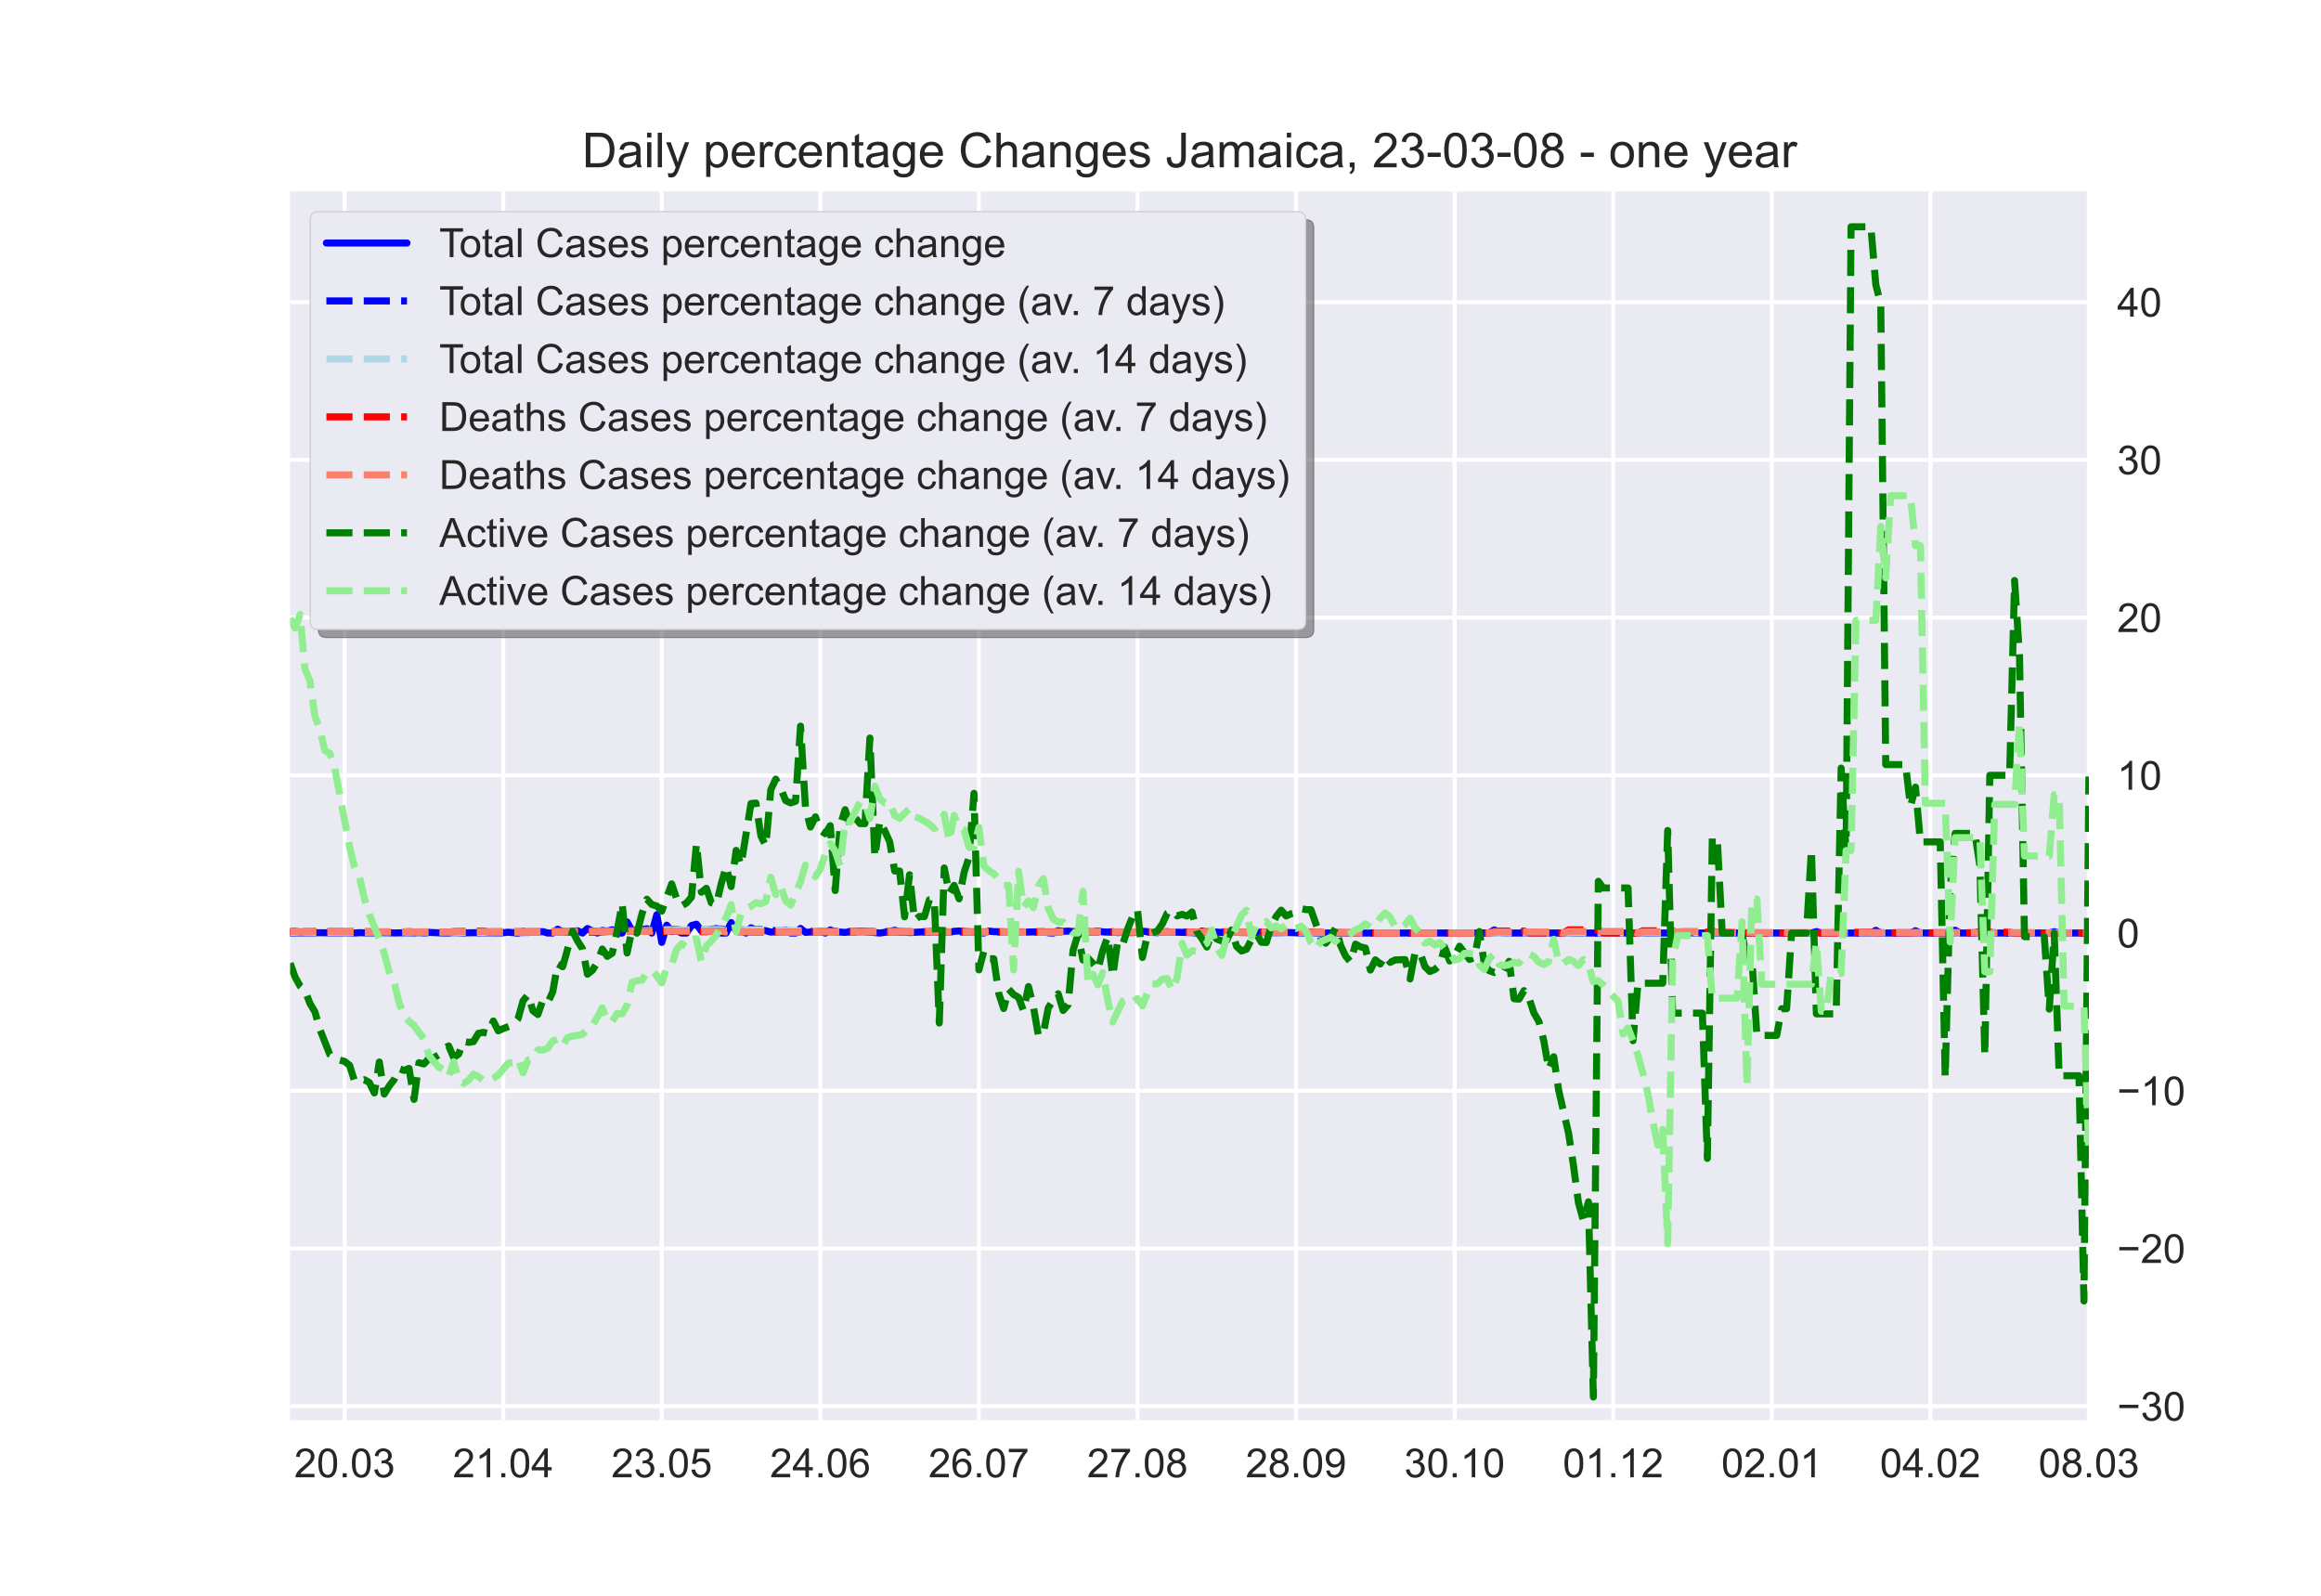 <?xml version="1.0" encoding="utf-8" standalone="no"?>
<!DOCTYPE svg PUBLIC "-//W3C//DTD SVG 1.1//EN"
  "http://www.w3.org/Graphics/SVG/1.1/DTD/svg11.dtd">
<!-- Created with matplotlib (https://matplotlib.org/) -->
<svg height="396pt" version="1.1" viewBox="0 0 576 396" width="576pt" xmlns="http://www.w3.org/2000/svg" xmlns:xlink="http://www.w3.org/1999/xlink">
 <defs>
  <style type="text/css">*{stroke-linecap:butt;stroke-linejoin:round;}</style>
 </defs>
 <g id="figure_1">
  <g id="patch_1">
   <path d="M 0 396 
L 576 396 
L 576 0 
L 0 0 
z
" style="fill:#ffffff;"/>
  </g>
  <g id="axes_1">
   <g id="patch_2">
    <path d="M 72 352.44 
L 518.4 352.44 
L 518.4 47.52 
L 72 47.52 
z
" style="fill:#eaeaf2;"/>
   </g>
   <g id="matplotlib.axis_1">
    <g id="xtick_1">
     <g id="line2d_1">
      <path clip-path="url(#p0544a63706)" d="M 85.527 352.44 
L 85.527 47.52 
" style="fill:none;stroke:#ffffff;stroke-linecap:round;"/>
     </g>
     <g id="line2d_2"/>
     <g id="text_1">
      <!-- 20.03 -->
      <g style="fill:#262626;" transform="translate(73.016 366.598)scale(0.1 -0.1)">
       <defs>
        <path d="M 50.344 8.453 
L 50.344 0 
L 3.031 0 
Q 2.938 3.172 4.047 6.109 
Q 5.859 10.938 9.828 15.625 
Q 13.812 20.312 21.344 26.469 
Q 33.016 36.031 37.109 41.625 
Q 41.219 47.219 41.219 52.203 
Q 41.219 57.422 37.469 61 
Q 33.734 64.594 27.734 64.594 
Q 21.391 64.594 17.578 60.781 
Q 13.766 56.984 13.719 50.25 
L 4.688 51.172 
Q 5.609 61.281 11.656 66.578 
Q 17.719 71.875 27.938 71.875 
Q 38.234 71.875 44.234 66.156 
Q 50.25 60.453 50.25 52 
Q 50.25 47.703 48.484 43.547 
Q 46.734 39.406 42.656 34.812 
Q 38.578 30.219 29.109 22.219 
Q 21.188 15.578 18.938 13.203 
Q 16.703 10.844 15.234 8.453 
z
" id="ArialMT-50"/>
        <path d="M 4.156 35.297 
Q 4.156 48 6.766 55.734 
Q 9.375 63.484 14.516 67.672 
Q 19.672 71.875 27.484 71.875 
Q 33.25 71.875 37.594 69.547 
Q 41.938 67.234 44.766 62.859 
Q 47.609 58.5 49.219 52.219 
Q 50.828 45.953 50.828 35.297 
Q 50.828 22.703 48.234 14.969 
Q 45.656 7.234 40.5 3 
Q 35.359 -1.219 27.484 -1.219 
Q 17.141 -1.219 11.234 6.203 
Q 4.156 15.141 4.156 35.297 
z
M 13.188 35.297 
Q 13.188 17.672 17.312 11.828 
Q 21.438 6 27.484 6 
Q 33.547 6 37.672 11.859 
Q 41.797 17.719 41.797 35.297 
Q 41.797 52.984 37.672 58.781 
Q 33.547 64.594 27.391 64.594 
Q 21.344 64.594 17.719 59.469 
Q 13.188 52.938 13.188 35.297 
z
" id="ArialMT-48"/>
        <path d="M 9.078 0 
L 9.078 10.016 
L 19.094 10.016 
L 19.094 0 
z
" id="ArialMT-46"/>
        <path d="M 4.203 18.891 
L 12.984 20.062 
Q 14.5 12.594 18.141 9.297 
Q 21.781 6 27 6 
Q 33.203 6 37.469 10.297 
Q 41.75 14.594 41.75 20.953 
Q 41.75 27 37.797 30.922 
Q 33.844 34.859 27.734 34.859 
Q 25.25 34.859 21.531 33.891 
L 22.516 41.609 
Q 23.391 41.5 23.922 41.5 
Q 29.547 41.5 34.031 44.422 
Q 38.531 47.359 38.531 53.469 
Q 38.531 58.297 35.25 61.469 
Q 31.984 64.656 26.812 64.656 
Q 21.688 64.656 18.266 61.422 
Q 14.844 58.203 13.875 51.766 
L 5.078 53.328 
Q 6.688 62.156 12.391 67.016 
Q 18.109 71.875 26.609 71.875 
Q 32.469 71.875 37.391 69.359 
Q 42.328 66.844 44.938 62.5 
Q 47.562 58.156 47.562 53.266 
Q 47.562 48.641 45.062 44.828 
Q 42.578 41.016 37.703 38.766 
Q 44.047 37.312 47.562 32.688 
Q 51.078 28.078 51.078 21.141 
Q 51.078 11.766 44.234 5.25 
Q 37.406 -1.266 26.953 -1.266 
Q 17.531 -1.266 11.297 4.344 
Q 5.078 9.969 4.203 18.891 
z
" id="ArialMT-51"/>
       </defs>
       <use xlink:href="#ArialMT-50"/>
       <use x="55.615" xlink:href="#ArialMT-48"/>
       <use x="111.23" xlink:href="#ArialMT-46"/>
       <use x="139.014" xlink:href="#ArialMT-48"/>
       <use x="194.629" xlink:href="#ArialMT-51"/>
      </g>
     </g>
    </g>
    <g id="xtick_2">
     <g id="line2d_3">
      <path clip-path="url(#p0544a63706)" d="M 124.879 352.44 
L 124.879 47.52 
" style="fill:none;stroke:#ffffff;stroke-linecap:round;"/>
     </g>
     <g id="line2d_4"/>
     <g id="text_2">
      <!-- 21.04 -->
      <g style="fill:#262626;" transform="translate(112.368 366.598)scale(0.1 -0.1)">
       <defs>
        <path d="M 37.25 0 
L 28.469 0 
L 28.469 56 
Q 25.297 52.984 20.141 49.953 
Q 14.984 46.922 10.891 45.406 
L 10.891 53.906 
Q 18.266 57.375 23.781 62.297 
Q 29.297 67.234 31.594 71.875 
L 37.25 71.875 
z
" id="ArialMT-49"/>
        <path d="M 32.328 0 
L 32.328 17.141 
L 1.266 17.141 
L 1.266 25.203 
L 33.938 71.578 
L 41.109 71.578 
L 41.109 25.203 
L 50.781 25.203 
L 50.781 17.141 
L 41.109 17.141 
L 41.109 0 
z
M 32.328 25.203 
L 32.328 57.469 
L 9.906 25.203 
z
" id="ArialMT-52"/>
       </defs>
       <use xlink:href="#ArialMT-50"/>
       <use x="55.615" xlink:href="#ArialMT-49"/>
       <use x="111.23" xlink:href="#ArialMT-46"/>
       <use x="139.014" xlink:href="#ArialMT-48"/>
       <use x="194.629" xlink:href="#ArialMT-52"/>
      </g>
     </g>
    </g>
    <g id="xtick_3">
     <g id="line2d_5">
      <path clip-path="url(#p0544a63706)" d="M 164.231 352.44 
L 164.231 47.52 
" style="fill:none;stroke:#ffffff;stroke-linecap:round;"/>
     </g>
     <g id="line2d_6"/>
     <g id="text_3">
      <!-- 23.05 -->
      <g style="fill:#262626;" transform="translate(151.72 366.598)scale(0.1 -0.1)">
       <defs>
        <path d="M 4.156 18.75 
L 13.375 19.531 
Q 14.406 12.797 18.141 9.391 
Q 21.875 6 27.156 6 
Q 33.5 6 37.891 10.781 
Q 42.281 15.578 42.281 23.484 
Q 42.281 31 38.062 35.344 
Q 33.844 39.703 27 39.703 
Q 22.75 39.703 19.328 37.766 
Q 15.922 35.844 13.969 32.766 
L 5.719 33.844 
L 12.641 70.609 
L 48.25 70.609 
L 48.25 62.203 
L 19.672 62.203 
L 15.828 42.969 
Q 22.266 47.469 29.344 47.469 
Q 38.719 47.469 45.156 40.969 
Q 51.609 34.469 51.609 24.266 
Q 51.609 14.547 45.953 7.469 
Q 39.062 -1.219 27.156 -1.219 
Q 17.391 -1.219 11.203 4.25 
Q 5.031 9.719 4.156 18.75 
z
" id="ArialMT-53"/>
       </defs>
       <use xlink:href="#ArialMT-50"/>
       <use x="55.615" xlink:href="#ArialMT-51"/>
       <use x="111.23" xlink:href="#ArialMT-46"/>
       <use x="139.014" xlink:href="#ArialMT-48"/>
       <use x="194.629" xlink:href="#ArialMT-53"/>
      </g>
     </g>
    </g>
    <g id="xtick_4">
     <g id="line2d_7">
      <path clip-path="url(#p0544a63706)" d="M 203.583 352.44 
L 203.583 47.52 
" style="fill:none;stroke:#ffffff;stroke-linecap:round;"/>
     </g>
     <g id="line2d_8"/>
     <g id="text_4">
      <!-- 24.06 -->
      <g style="fill:#262626;" transform="translate(191.073 366.598)scale(0.1 -0.1)">
       <defs>
        <path d="M 49.75 54.047 
L 41.016 53.375 
Q 39.844 58.547 37.703 60.891 
Q 34.125 64.656 28.906 64.656 
Q 24.703 64.656 21.531 62.312 
Q 17.391 59.281 14.984 53.469 
Q 12.594 47.656 12.5 36.922 
Q 15.672 41.75 20.266 44.094 
Q 24.859 46.438 29.891 46.438 
Q 38.672 46.438 44.844 39.969 
Q 51.031 33.5 51.031 23.25 
Q 51.031 16.5 48.125 10.719 
Q 45.219 4.938 40.141 1.859 
Q 35.062 -1.219 28.609 -1.219 
Q 17.625 -1.219 10.688 6.859 
Q 3.766 14.938 3.766 33.5 
Q 3.766 54.25 11.422 63.672 
Q 18.109 71.875 29.438 71.875 
Q 37.891 71.875 43.281 67.141 
Q 48.688 62.406 49.75 54.047 
z
M 13.875 23.188 
Q 13.875 18.656 15.797 14.5 
Q 17.719 10.359 21.188 8.172 
Q 24.656 6 28.469 6 
Q 34.031 6 38.031 10.484 
Q 42.047 14.984 42.047 22.703 
Q 42.047 30.125 38.078 34.391 
Q 34.125 38.672 28.125 38.672 
Q 22.172 38.672 18.016 34.391 
Q 13.875 30.125 13.875 23.188 
z
" id="ArialMT-54"/>
       </defs>
       <use xlink:href="#ArialMT-50"/>
       <use x="55.615" xlink:href="#ArialMT-52"/>
       <use x="111.23" xlink:href="#ArialMT-46"/>
       <use x="139.014" xlink:href="#ArialMT-48"/>
       <use x="194.629" xlink:href="#ArialMT-54"/>
      </g>
     </g>
    </g>
    <g id="xtick_5">
     <g id="line2d_9">
      <path clip-path="url(#p0544a63706)" d="M 242.936 352.44 
L 242.936 47.52 
" style="fill:none;stroke:#ffffff;stroke-linecap:round;"/>
     </g>
     <g id="line2d_10"/>
     <g id="text_5">
      <!-- 26.07 -->
      <g style="fill:#262626;" transform="translate(230.425 366.598)scale(0.1 -0.1)">
       <defs>
        <path d="M 4.734 62.203 
L 4.734 70.656 
L 51.078 70.656 
L 51.078 63.812 
Q 44.234 56.547 37.516 44.484 
Q 30.812 32.422 27.156 19.672 
Q 24.516 10.688 23.781 0 
L 14.75 0 
Q 14.891 8.453 18.062 20.406 
Q 21.234 32.375 27.172 43.484 
Q 33.109 54.594 39.797 62.203 
z
" id="ArialMT-55"/>
       </defs>
       <use xlink:href="#ArialMT-50"/>
       <use x="55.615" xlink:href="#ArialMT-54"/>
       <use x="111.23" xlink:href="#ArialMT-46"/>
       <use x="139.014" xlink:href="#ArialMT-48"/>
       <use x="194.629" xlink:href="#ArialMT-55"/>
      </g>
     </g>
    </g>
    <g id="xtick_6">
     <g id="line2d_11">
      <path clip-path="url(#p0544a63706)" d="M 282.288 352.44 
L 282.288 47.52 
" style="fill:none;stroke:#ffffff;stroke-linecap:round;"/>
     </g>
     <g id="line2d_12"/>
     <g id="text_6">
      <!-- 27.08 -->
      <g style="fill:#262626;" transform="translate(269.777 366.598)scale(0.1 -0.1)">
       <defs>
        <path d="M 17.672 38.812 
Q 12.203 40.828 9.562 44.531 
Q 6.938 48.25 6.938 53.422 
Q 6.938 61.234 12.547 66.547 
Q 18.172 71.875 27.484 71.875 
Q 36.859 71.875 42.578 66.422 
Q 48.297 60.984 48.297 53.172 
Q 48.297 48.188 45.672 44.5 
Q 43.062 40.828 37.75 38.812 
Q 44.344 36.672 47.781 31.875 
Q 51.219 27.094 51.219 20.453 
Q 51.219 11.281 44.719 5.031 
Q 38.234 -1.219 27.641 -1.219 
Q 17.047 -1.219 10.547 5.047 
Q 4.047 11.328 4.047 20.703 
Q 4.047 27.688 7.594 32.391 
Q 11.141 37.109 17.672 38.812 
z
M 15.922 53.719 
Q 15.922 48.641 19.188 45.406 
Q 22.469 42.188 27.688 42.188 
Q 32.766 42.188 36.016 45.375 
Q 39.266 48.578 39.266 53.219 
Q 39.266 58.062 35.906 61.359 
Q 32.562 64.656 27.594 64.656 
Q 22.562 64.656 19.234 61.422 
Q 15.922 58.203 15.922 53.719 
z
M 13.094 20.656 
Q 13.094 16.891 14.875 13.375 
Q 16.656 9.859 20.172 7.922 
Q 23.688 6 27.734 6 
Q 34.031 6 38.125 10.047 
Q 42.234 14.109 42.234 20.359 
Q 42.234 26.703 38.016 30.859 
Q 33.797 35.016 27.438 35.016 
Q 21.234 35.016 17.156 30.906 
Q 13.094 26.812 13.094 20.656 
z
" id="ArialMT-56"/>
       </defs>
       <use xlink:href="#ArialMT-50"/>
       <use x="55.615" xlink:href="#ArialMT-55"/>
       <use x="111.23" xlink:href="#ArialMT-46"/>
       <use x="139.014" xlink:href="#ArialMT-48"/>
       <use x="194.629" xlink:href="#ArialMT-56"/>
      </g>
     </g>
    </g>
    <g id="xtick_7">
     <g id="line2d_13">
      <path clip-path="url(#p0544a63706)" d="M 321.64 352.44 
L 321.64 47.52 
" style="fill:none;stroke:#ffffff;stroke-linecap:round;"/>
     </g>
     <g id="line2d_14"/>
     <g id="text_7">
      <!-- 28.09 -->
      <g style="fill:#262626;" transform="translate(309.129 366.598)scale(0.1 -0.1)">
       <defs>
        <path d="M 5.469 16.547 
L 13.922 17.328 
Q 14.984 11.375 18.016 8.688 
Q 21.047 6 25.781 6 
Q 29.828 6 32.875 7.859 
Q 35.938 9.719 37.891 12.812 
Q 39.844 15.922 41.156 21.188 
Q 42.484 26.469 42.484 31.938 
Q 42.484 32.516 42.438 33.688 
Q 39.797 29.5 35.234 26.875 
Q 30.672 24.266 25.344 24.266 
Q 16.453 24.266 10.297 30.703 
Q 4.156 37.156 4.156 47.703 
Q 4.156 58.594 10.578 65.234 
Q 17 71.875 26.656 71.875 
Q 33.641 71.875 39.422 68.109 
Q 45.219 64.359 48.219 57.391 
Q 51.219 50.438 51.219 37.25 
Q 51.219 23.531 48.234 15.406 
Q 45.266 7.281 39.375 3.031 
Q 33.5 -1.219 25.594 -1.219 
Q 17.188 -1.219 11.859 3.438 
Q 6.547 8.109 5.469 16.547 
z
M 41.453 48.141 
Q 41.453 55.719 37.422 60.156 
Q 33.406 64.594 27.734 64.594 
Q 21.875 64.594 17.531 59.812 
Q 13.188 55.031 13.188 47.406 
Q 13.188 40.578 17.312 36.297 
Q 21.438 32.031 27.484 32.031 
Q 33.594 32.031 37.516 36.297 
Q 41.453 40.578 41.453 48.141 
z
" id="ArialMT-57"/>
       </defs>
       <use xlink:href="#ArialMT-50"/>
       <use x="55.615" xlink:href="#ArialMT-56"/>
       <use x="111.23" xlink:href="#ArialMT-46"/>
       <use x="139.014" xlink:href="#ArialMT-48"/>
       <use x="194.629" xlink:href="#ArialMT-57"/>
      </g>
     </g>
    </g>
    <g id="xtick_8">
     <g id="line2d_15">
      <path clip-path="url(#p0544a63706)" d="M 360.992 352.44 
L 360.992 47.52 
" style="fill:none;stroke:#ffffff;stroke-linecap:round;"/>
     </g>
     <g id="line2d_16"/>
     <g id="text_8">
      <!-- 30.10 -->
      <g style="fill:#262626;" transform="translate(348.481 366.598)scale(0.1 -0.1)">
       <use xlink:href="#ArialMT-51"/>
       <use x="55.615" xlink:href="#ArialMT-48"/>
       <use x="111.23" xlink:href="#ArialMT-46"/>
       <use x="139.014" xlink:href="#ArialMT-49"/>
       <use x="194.629" xlink:href="#ArialMT-48"/>
      </g>
     </g>
    </g>
    <g id="xtick_9">
     <g id="line2d_17">
      <path clip-path="url(#p0544a63706)" d="M 400.344 352.44 
L 400.344 47.52 
" style="fill:none;stroke:#ffffff;stroke-linecap:round;"/>
     </g>
     <g id="line2d_18"/>
     <g id="text_9">
      <!-- 01.12 -->
      <g style="fill:#262626;" transform="translate(387.833 366.598)scale(0.1 -0.1)">
       <use xlink:href="#ArialMT-48"/>
       <use x="55.615" xlink:href="#ArialMT-49"/>
       <use x="111.23" xlink:href="#ArialMT-46"/>
       <use x="139.014" xlink:href="#ArialMT-49"/>
       <use x="194.629" xlink:href="#ArialMT-50"/>
      </g>
     </g>
    </g>
    <g id="xtick_10">
     <g id="line2d_19">
      <path clip-path="url(#p0544a63706)" d="M 439.696 352.44 
L 439.696 47.52 
" style="fill:none;stroke:#ffffff;stroke-linecap:round;"/>
     </g>
     <g id="line2d_20"/>
     <g id="text_10">
      <!-- 02.01 -->
      <g style="fill:#262626;" transform="translate(427.185 366.598)scale(0.1 -0.1)">
       <use xlink:href="#ArialMT-48"/>
       <use x="55.615" xlink:href="#ArialMT-50"/>
       <use x="111.23" xlink:href="#ArialMT-46"/>
       <use x="139.014" xlink:href="#ArialMT-48"/>
       <use x="194.629" xlink:href="#ArialMT-49"/>
      </g>
     </g>
    </g>
    <g id="xtick_11">
     <g id="line2d_21">
      <path clip-path="url(#p0544a63706)" d="M 479.048 352.44 
L 479.048 47.52 
" style="fill:none;stroke:#ffffff;stroke-linecap:round;"/>
     </g>
     <g id="line2d_22"/>
     <g id="text_11">
      <!-- 04.02 -->
      <g style="fill:#262626;" transform="translate(466.537 366.598)scale(0.1 -0.1)">
       <use xlink:href="#ArialMT-48"/>
       <use x="55.615" xlink:href="#ArialMT-52"/>
       <use x="111.23" xlink:href="#ArialMT-46"/>
       <use x="139.014" xlink:href="#ArialMT-48"/>
       <use x="194.629" xlink:href="#ArialMT-50"/>
      </g>
     </g>
    </g>
    <g id="xtick_12">
     <g id="line2d_23">
      <path clip-path="url(#p0544a63706)" d="M 518.4 352.44 
L 518.4 47.52 
" style="fill:none;stroke:#ffffff;stroke-linecap:round;"/>
     </g>
     <g id="line2d_24"/>
     <g id="text_12">
      <!-- 08.03 -->
      <g style="fill:#262626;" transform="translate(505.889 366.598)scale(0.1 -0.1)">
       <use xlink:href="#ArialMT-48"/>
       <use x="55.615" xlink:href="#ArialMT-56"/>
       <use x="111.23" xlink:href="#ArialMT-46"/>
       <use x="139.014" xlink:href="#ArialMT-48"/>
       <use x="194.629" xlink:href="#ArialMT-51"/>
      </g>
     </g>
    </g>
   </g>
   <g id="matplotlib.axis_2">
    <g id="ytick_1">
     <g id="line2d_25">
      <path clip-path="url(#p0544a63706)" d="M 72 348.964 
L 518.4 348.964 
" style="fill:none;stroke:#ffffff;stroke-linecap:round;"/>
     </g>
     <g id="line2d_26"/>
     <g id="text_13">
      <!-- −30 -->
      <g style="fill:#262626;" transform="translate(525.4 352.543)scale(0.1 -0.1)">
       <defs>
        <path d="M 52.828 31.203 
L 5.562 31.203 
L 5.562 39.406 
L 52.828 39.406 
z
" id="ArialMT-8722"/>
       </defs>
       <use xlink:href="#ArialMT-8722"/>
       <use x="58.398" xlink:href="#ArialMT-51"/>
       <use x="114.014" xlink:href="#ArialMT-48"/>
      </g>
     </g>
    </g>
    <g id="ytick_2">
     <g id="line2d_27">
      <path clip-path="url(#p0544a63706)" d="M 72 309.823 
L 518.4 309.823 
" style="fill:none;stroke:#ffffff;stroke-linecap:round;"/>
     </g>
     <g id="line2d_28"/>
     <g id="text_14">
      <!-- −20 -->
      <g style="fill:#262626;" transform="translate(525.4 313.402)scale(0.1 -0.1)">
       <use xlink:href="#ArialMT-8722"/>
       <use x="58.398" xlink:href="#ArialMT-50"/>
       <use x="114.014" xlink:href="#ArialMT-48"/>
      </g>
     </g>
    </g>
    <g id="ytick_3">
     <g id="line2d_29">
      <path clip-path="url(#p0544a63706)" d="M 72 270.683 
L 518.4 270.683 
" style="fill:none;stroke:#ffffff;stroke-linecap:round;"/>
     </g>
     <g id="line2d_30"/>
     <g id="text_15">
      <!-- −10 -->
      <g style="fill:#262626;" transform="translate(525.4 274.262)scale(0.1 -0.1)">
       <use xlink:href="#ArialMT-8722"/>
       <use x="58.398" xlink:href="#ArialMT-49"/>
       <use x="114.014" xlink:href="#ArialMT-48"/>
      </g>
     </g>
    </g>
    <g id="ytick_4">
     <g id="line2d_31">
      <path clip-path="url(#p0544a63706)" d="M 72 231.542 
L 518.4 231.542 
" style="fill:none;stroke:#ffffff;stroke-linecap:round;"/>
     </g>
     <g id="line2d_32"/>
     <g id="text_16">
      <!-- 0 -->
      <g style="fill:#262626;" transform="translate(525.4 235.121)scale(0.1 -0.1)">
       <use xlink:href="#ArialMT-48"/>
      </g>
     </g>
    </g>
    <g id="ytick_5">
     <g id="line2d_33">
      <path clip-path="url(#p0544a63706)" d="M 72 192.402 
L 518.4 192.402 
" style="fill:none;stroke:#ffffff;stroke-linecap:round;"/>
     </g>
     <g id="line2d_34"/>
     <g id="text_17">
      <!-- 10 -->
      <g style="fill:#262626;" transform="translate(525.4 195.981)scale(0.1 -0.1)">
       <use xlink:href="#ArialMT-49"/>
       <use x="55.615" xlink:href="#ArialMT-48"/>
      </g>
     </g>
    </g>
    <g id="ytick_6">
     <g id="line2d_35">
      <path clip-path="url(#p0544a63706)" d="M 72 153.261 
L 518.4 153.261 
" style="fill:none;stroke:#ffffff;stroke-linecap:round;"/>
     </g>
     <g id="line2d_36"/>
     <g id="text_18">
      <!-- 20 -->
      <g style="fill:#262626;" transform="translate(525.4 156.84)scale(0.1 -0.1)">
       <use xlink:href="#ArialMT-50"/>
       <use x="55.615" xlink:href="#ArialMT-48"/>
      </g>
     </g>
    </g>
    <g id="ytick_7">
     <g id="line2d_37">
      <path clip-path="url(#p0544a63706)" d="M 72 114.121 
L 518.4 114.121 
" style="fill:none;stroke:#ffffff;stroke-linecap:round;"/>
     </g>
     <g id="line2d_38"/>
     <g id="text_19">
      <!-- 30 -->
      <g style="fill:#262626;" transform="translate(525.4 117.7)scale(0.1 -0.1)">
       <use xlink:href="#ArialMT-51"/>
       <use x="55.615" xlink:href="#ArialMT-48"/>
      </g>
     </g>
    </g>
    <g id="ytick_8">
     <g id="line2d_39">
      <path clip-path="url(#p0544a63706)" d="M 72 74.98 
L 518.4 74.98 
" style="fill:none;stroke:#ffffff;stroke-linecap:round;"/>
     </g>
     <g id="line2d_40"/>
     <g id="text_20">
      <!-- 40 -->
      <g style="fill:#262626;" transform="translate(525.4 78.559)scale(0.1 -0.1)">
       <use xlink:href="#ArialMT-52"/>
       <use x="55.615" xlink:href="#ArialMT-48"/>
      </g>
     </g>
    </g>
   </g>
   <g id="line2d_41">
    <path clip-path="url(#p0544a63706)" d="M 72 231.487 
L 76.919 231.466 
L 84.298 231.472 
L 86.757 231.463 
L 87.987 231.542 
L 89.217 231.454 
L 92.906 231.542 
L 94.136 231.387 
L 97.825 231.518 
L 101.514 231.466 
L 102.744 231.542 
L 103.974 231.366 
L 105.203 231.542 
L 106.433 231.375 
L 110.122 231.542 
L 111.352 231.542 
L 112.582 231.306 
L 115.041 231.497 
L 121.19 231.412 
L 124.879 231.464 
L 126.109 231.336 
L 128.569 231.542 
L 129.798 231.11 
L 131.028 231.394 
L 134.717 231.193 
L 135.947 231.542 
L 137.177 231.542 
L 138.407 230.576 
L 139.636 231.275 
L 140.866 231.287 
L 143.326 230.97 
L 144.555 231.542 
L 145.785 230.423 
L 147.015 231.047 
L 148.245 231.542 
L 149.474 230.895 
L 150.704 231.066 
L 151.934 230.722 
L 153.164 231.542 
L 154.393 231.542 
L 155.623 228.787 
L 156.853 230.971 
L 158.083 231.11 
L 159.312 230.696 
L 160.542 230.469 
L 161.772 231.542 
L 163.002 226.988 
L 164.231 233.86 
L 165.461 229.592 
L 166.691 231.163 
L 167.921 230.961 
L 169.15 231.542 
L 170.38 231.542 
L 171.61 229.667 
L 172.84 229.351 
L 174.069 231 
L 175.299 231.172 
L 176.529 230.608 
L 177.759 230.445 
L 178.988 231.542 
L 180.218 231.542 
L 181.448 228.938 
L 182.678 231.052 
L 183.907 230.831 
L 185.137 231.542 
L 186.367 230.246 
L 187.597 230.745 
L 190.056 230.965 
L 191.286 231.308 
L 193.745 231.12 
L 194.975 230.765 
L 196.205 231.542 
L 197.435 231.542 
L 198.664 230.395 
L 199.894 231.374 
L 203.583 231.129 
L 204.813 231.542 
L 206.043 230.774 
L 207.273 231.218 
L 209.732 231.386 
L 210.962 231.21 
L 212.192 231.246 
L 213.421 231.036 
L 218.34 231.542 
L 220.8 231.177 
L 222.03 230.847 
L 223.26 231.224 
L 224.489 231.243 
L 225.719 231.417 
L 230.638 231.195 
L 231.868 231.136 
L 235.557 231.367 
L 236.787 231.11 
L 238.017 231.035 
L 244.165 231.542 
L 245.395 231.059 
L 246.625 231.191 
L 250.314 231.286 
L 252.774 231.363 
L 258.922 231.204 
L 260.152 231.468 
L 261.382 231.542 
L 262.612 230.95 
L 263.841 231.123 
L 265.071 231.057 
L 268.76 231.431 
L 272.45 231.076 
L 273.679 231.253 
L 274.909 231.313 
L 276.139 231.206 
L 277.369 231.427 
L 279.828 231.211 
L 282.288 231.298 
L 283.517 231.081 
L 287.207 231.451 
L 288.436 231.247 
L 295.815 231.43 
L 297.045 231.542 
L 298.274 231.05 
L 299.504 231.352 
L 301.964 231.303 
L 304.423 231.511 
L 305.653 231.296 
L 308.112 231.307 
L 309.342 231.418 
L 310.572 231.359 
L 313.031 231.465 
L 314.261 231.281 
L 315.491 231.449 
L 319.18 231.398 
L 324.099 231.542 
L 325.329 231.279 
L 326.559 231.542 
L 369.6 231.542 
L 370.83 230.756 
L 372.06 231.362 
L 373.289 231.542 
L 379.438 231.542 
L 380.668 231.349 
L 381.898 231.542 
L 388.046 231.542 
L 389.276 231.193 
L 390.506 231.542 
L 406.493 231.542 
L 407.722 231.268 
L 408.952 231.542 
L 410.182 231.427 
L 411.412 231.542 
L 423.709 231.542 
L 424.939 231.314 
L 426.169 231.542 
L 449.534 231.542 
L 450.764 231.181 
L 451.993 231.542 
L 455.683 231.542 
L 456.912 231.094 
L 458.142 231.542 
L 464.291 231.542 
L 465.521 230.867 
L 466.75 231.542 
L 474.129 231.542 
L 475.359 230.976 
L 476.588 231.542 
L 483.967 231.542 
L 485.197 230.839 
L 486.426 231.542 
L 490.116 231.542 
L 491.345 231.135 
L 492.575 231.542 
L 508.562 231.542 
L 509.792 231.209 
L 511.021 231.542 
L 517.17 231.542 
L 518.4 231.311 
L 518.4 231.311 
" style="fill:none;stroke:#0000ff;stroke-linecap:round;stroke-width:1.75;"/>
   </g>
   <g id="line2d_42">
    <path clip-path="url(#p0544a63706)" d="M 72 231.469 
L 128.569 231.434 
L 134.717 231.311 
L 137.177 231.331 
L 139.636 231.238 
L 144.555 231.195 
L 145.785 231.035 
L 148.245 231.141 
L 151.934 231.034 
L 153.164 231.034 
L 154.393 231.194 
L 155.623 230.871 
L 156.853 230.789 
L 159.312 230.767 
L 161.772 230.731 
L 163.002 230.081 
L 164.231 230.805 
L 165.461 230.608 
L 167.921 230.654 
L 169.15 230.807 
L 170.38 230.807 
L 171.61 231.19 
L 172.84 230.546 
L 174.069 230.747 
L 176.529 230.697 
L 177.759 230.541 
L 178.988 230.541 
L 180.218 230.809 
L 183.907 230.708 
L 185.137 230.842 
L 187.597 230.699 
L 188.826 230.596 
L 190.056 230.885 
L 203.583 231.205 
L 290.896 231.288 
L 294.585 231.32 
L 314.261 231.361 
L 320.41 231.403 
L 329.018 231.476 
L 343.775 231.542 
L 369.6 231.542 
L 372.06 231.404 
L 378.208 231.404 
L 379.438 231.517 
L 436.007 231.542 
L 455.683 231.477 
L 458.142 231.427 
L 461.831 231.478 
L 518.4 231.509 
L 518.4 231.509 
" style="fill:none;stroke:#0000ff;stroke-dasharray:6.475,2.8;stroke-dashoffset:0;stroke-width:1.75;"/>
   </g>
   <g id="line2d_43">
    <path clip-path="url(#p0544a63706)" d="M 72 231.432 
L 99.055 231.477 
L 139.636 231.31 
L 154.393 231.114 
L 156.853 230.965 
L 161.772 230.883 
L 163.002 230.637 
L 164.231 230.838 
L 165.461 230.699 
L 170.38 230.769 
L 171.61 230.635 
L 175.299 230.682 
L 178.988 230.674 
L 180.218 230.999 
L 181.448 230.648 
L 182.678 230.752 
L 188.826 230.702 
L 191.286 230.839 
L 197.435 230.902 
L 199.894 231.029 
L 209.732 231.185 
L 236.787 231.216 
L 247.855 231.23 
L 277.369 231.23 
L 283.517 231.251 
L 341.316 231.523 
L 348.694 231.542 
L 490.116 231.452 
L 493.805 231.463 
L 518.4 231.502 
L 518.4 231.502 
" style="fill:none;stroke:#add8e6;stroke-dasharray:6.475,2.8;stroke-dashoffset:0;stroke-width:1.75;"/>
   </g>
   <g id="line2d_44">
    <path clip-path="url(#p0544a63706)" d="M 72 231.126 
L 73.23 231.106 
L 74.46 231.266 
L 75.689 231.167 
L 80.608 231.149 
L 91.676 231.21 
L 94.136 231.309 
L 100.284 231.27 
L 101.514 231.193 
L 102.744 231.271 
L 106.433 231.252 
L 111.352 231.368 
L 112.582 231.176 
L 119.96 231.024 
L 121.19 231.255 
L 133.488 231.2 
L 135.947 231.182 
L 142.096 231.221 
L 143.326 231.335 
L 148.245 231.335 
L 150.704 231.186 
L 153.164 231.13 
L 154.393 231.205 
L 155.623 230.963 
L 161.772 231.058 
L 163.002 230.669 
L 164.231 231.152 
L 166.691 231.005 
L 170.38 231.116 
L 171.61 231.413 
L 172.84 231.101 
L 174.069 231.23 
L 175.299 231.23 
L 176.529 231.084 
L 180.218 231.176 
L 187.597 231.306 
L 194.975 231.307 
L 197.435 231.361 
L 198.664 231.289 
L 199.894 231.416 
L 201.124 231.271 
L 203.583 231.199 
L 204.813 231.199 
L 206.043 231.074 
L 209.732 231.219 
L 213.421 231.148 
L 226.949 231.258 
L 231.868 231.295 
L 240.476 231.348 
L 244.165 231.331 
L 251.544 231.384 
L 254.003 231.332 
L 256.463 231.315 
L 268.76 231.212 
L 269.99 231.142 
L 271.22 231.299 
L 274.909 231.265 
L 281.058 231.439 
L 282.288 231.318 
L 288.436 231.284 
L 289.666 231.181 
L 290.896 231.336 
L 293.355 231.268 
L 298.274 231.285 
L 299.504 231.183 
L 301.964 231.269 
L 305.653 231.218 
L 308.112 231.423 
L 311.802 231.338 
L 315.491 231.288 
L 322.869 231.272 
L 327.788 231.39 
L 346.235 231.542 
L 369.6 231.542 
L 370.83 231.054 
L 378.208 231.037 
L 379.438 231.526 
L 388.046 231.526 
L 389.276 230.741 
L 396.655 230.741 
L 397.884 231.542 
L 406.493 231.542 
L 407.722 230.983 
L 415.101 230.983 
L 416.331 231.542 
L 417.56 231.314 
L 423.709 231.314 
L 424.939 231.087 
L 426.169 231.315 
L 432.317 231.315 
L 433.547 231.542 
L 455.683 231.526 
L 456.912 231.365 
L 464.291 231.365 
L 465.521 231.478 
L 490.116 231.478 
L 491.345 231.286 
L 498.724 231.35 
L 499.954 231.542 
L 517.17 231.51 
L 518.4 231.399 
L 518.4 231.399 
" style="fill:none;stroke:#ff0000;stroke-dasharray:6.475,2.8;stroke-dashoffset:0;stroke-width:1.75;"/>
   </g>
   <g id="line2d_45">
    <path clip-path="url(#p0544a63706)" d="M 72 231.175 
L 74.46 231.255 
L 81.838 231.128 
L 83.068 231.217 
L 86.757 231.159 
L 111.352 231.32 
L 112.582 231.204 
L 159.312 231.112 
L 161.772 231.094 
L 163.002 230.937 
L 164.231 231.057 
L 166.691 231.031 
L 177.759 231.1 
L 178.988 231.1 
L 180.218 231.295 
L 181.448 231.157 
L 185.137 231.222 
L 192.516 231.251 
L 194.975 231.324 
L 210.962 231.227 
L 219.57 231.184 
L 223.26 231.203 
L 239.246 231.313 
L 255.233 231.367 
L 258.922 231.341 
L 262.612 231.289 
L 271.22 231.272 
L 274.909 231.282 
L 331.478 231.382 
L 343.775 231.542 
L 369.6 231.542 
L 370.83 231.298 
L 386.817 231.281 
L 388.046 231.526 
L 389.276 231.133 
L 405.263 231.142 
L 406.493 231.542 
L 407.722 231.263 
L 416.331 231.263 
L 417.56 231.149 
L 423.709 231.149 
L 424.939 231.315 
L 433.547 231.315 
L 434.777 231.429 
L 507.332 231.446 
L 508.562 231.542 
L 518.4 231.454 
L 518.4 231.454 
" style="fill:none;stroke:#fa8072;stroke-dasharray:6.475,2.8;stroke-dashoffset:0;stroke-width:1.75;"/>
   </g>
   <g id="line2d_46">
    <path clip-path="url(#p0544a63706)" d="M 72 239.019 
L 73.23 242.445 
L 74.46 244.678 
L 75.689 245.771 
L 76.919 249.022 
L 78.149 251.078 
L 79.379 255.427 
L 81.838 261.639 
L 83.068 262.25 
L 84.298 263.085 
L 85.527 263.396 
L 86.757 264.369 
L 87.987 268.282 
L 89.217 268.268 
L 90.446 267.94 
L 91.676 268.657 
L 92.906 271.227 
L 94.136 263.542 
L 95.365 271.499 
L 96.595 269.476 
L 97.825 267.883 
L 99.055 265.18 
L 100.284 265.637 
L 101.514 265.128 
L 102.744 272.826 
L 103.974 263.71 
L 105.203 264.025 
L 106.433 262.672 
L 107.663 262.512 
L 108.893 261.737 
L 110.122 260.243 
L 111.352 259.558 
L 112.582 262.433 
L 113.812 261.594 
L 115.041 258.427 
L 116.271 258.669 
L 117.501 258.485 
L 118.731 256.423 
L 119.96 256.182 
L 121.19 256.473 
L 122.42 253.358 
L 123.65 255.807 
L 124.879 255.241 
L 127.339 254.331 
L 128.569 252.8 
L 129.798 248.386 
L 131.028 246.857 
L 132.258 250.822 
L 133.488 251.759 
L 134.717 248.165 
L 135.947 248.838 
L 137.177 246.1 
L 138.407 239.195 
L 139.636 239.902 
L 142.096 231.084 
L 143.326 233.495 
L 144.555 235.424 
L 145.785 241.75 
L 147.015 240.797 
L 148.245 238.809 
L 149.474 235.507 
L 150.704 237.332 
L 151.934 236.53 
L 153.164 231.026 
L 154.393 224.171 
L 155.623 236.488 
L 156.853 230.656 
L 158.083 231.575 
L 159.312 226.793 
L 160.542 223.143 
L 161.772 224.466 
L 163.002 224.828 
L 164.231 226.106 
L 166.691 219.338 
L 167.921 223.05 
L 169.15 224.803 
L 170.38 224.074 
L 171.61 222.61 
L 172.84 209.328 
L 174.069 221.407 
L 175.299 220.432 
L 176.529 224.025 
L 177.759 224.475 
L 178.988 219.287 
L 180.218 215.028 
L 181.448 220.02 
L 182.678 211.026 
L 183.907 214.657 
L 186.367 199.407 
L 187.597 199.275 
L 188.826 207.414 
L 190.056 209.939 
L 191.286 195.963 
L 192.516 193.354 
L 193.745 195.605 
L 194.975 198.664 
L 196.205 199.253 
L 197.435 198.831 
L 198.664 180.195 
L 199.894 200.432 
L 201.124 205.234 
L 202.354 202.703 
L 203.583 206.119 
L 204.813 206.886 
L 206.043 204.892 
L 207.273 221.003 
L 208.502 204.791 
L 209.732 200.925 
L 210.962 204.778 
L 212.192 202.856 
L 213.421 204.386 
L 214.651 204.386 
L 215.881 183.147 
L 217.111 212.713 
L 218.34 203.705 
L 219.57 206.183 
L 220.8 208.92 
L 222.03 216.144 
L 223.26 216.144 
L 224.489 227.516 
L 225.719 217.073 
L 226.949 228.384 
L 228.179 227.411 
L 229.408 227.457 
L 230.638 223.292 
L 231.868 223.292 
L 233.098 253.872 
L 234.327 215.389 
L 235.557 221.696 
L 236.787 219.706 
L 238.017 223.06 
L 239.246 216.516 
L 240.476 212.771 
L 241.706 196.862 
L 242.936 240.694 
L 244.165 235.982 
L 245.395 237.904 
L 246.625 237.92 
L 247.855 246.525 
L 249.084 250.271 
L 250.314 245.467 
L 251.544 246.811 
L 252.774 247.51 
L 254.003 250.842 
L 255.233 244.82 
L 256.463 249.853 
L 257.693 256.957 
L 258.922 256.415 
L 260.152 250.097 
L 261.382 248.223 
L 262.612 246.613 
L 263.841 250.763 
L 265.071 249.344 
L 266.301 235.799 
L 267.531 231.877 
L 268.76 238.235 
L 269.99 237.762 
L 271.22 239.042 
L 272.45 240.633 
L 273.679 235.835 
L 274.909 232.436 
L 276.139 242.216 
L 277.369 233.63 
L 278.598 234.432 
L 279.828 230.605 
L 281.058 227.507 
L 282.288 225.738 
L 283.517 237.599 
L 284.747 232.026 
L 287.207 231.042 
L 288.436 229.323 
L 289.666 226.634 
L 290.896 225.996 
L 292.126 227.294 
L 293.355 226.9 
L 294.585 227.326 
L 295.815 226.316 
L 297.045 231.22 
L 298.274 232.91 
L 299.504 235.014 
L 300.734 231.729 
L 301.964 233.034 
L 303.193 233.492 
L 304.423 233.362 
L 305.653 230.774 
L 306.883 234.855 
L 308.112 236.001 
L 309.342 235.556 
L 310.572 233.16 
L 311.802 231.743 
L 313.031 233.829 
L 314.261 233.898 
L 315.491 229.805 
L 316.721 227.397 
L 317.95 225.864 
L 319.18 227.304 
L 320.41 226.76 
L 321.64 226.459 
L 322.869 225.497 
L 324.099 225.719 
L 325.329 225.748 
L 327.788 232.756 
L 329.018 234.056 
L 330.248 232.5 
L 331.478 230.213 
L 332.707 234.653 
L 333.937 237.236 
L 335.167 238.717 
L 336.397 234.284 
L 337.626 234.969 
L 338.856 235.26 
L 340.086 240.728 
L 341.316 238.193 
L 342.545 239.213 
L 343.775 237.157 
L 345.005 238.816 
L 346.235 238.207 
L 348.694 238.131 
L 349.924 242.945 
L 351.154 236.485 
L 352.383 236.285 
L 353.613 239.87 
L 354.843 241.087 
L 356.073 240.584 
L 357.302 239.53 
L 358.532 235.044 
L 359.762 238.471 
L 360.992 237.184 
L 362.221 234.818 
L 364.681 238.093 
L 365.911 237.686 
L 367.14 231.165 
L 368.37 239.261 
L 369.6 240.897 
L 370.83 241.331 
L 372.06 240.697 
L 373.289 241.064 
L 374.519 238.558 
L 375.749 247.846 
L 376.979 247.945 
L 378.208 245.831 
L 379.438 247.63 
L 380.668 251.385 
L 381.898 253.464 
L 383.127 258.272 
L 384.357 265.345 
L 385.587 262.241 
L 386.817 270.595 
L 389.276 281.253 
L 390.506 289.373 
L 391.736 298.538 
L 392.965 302.979 
L 394.195 298.242 
L 395.425 346.683 
L 396.655 218.709 
L 397.884 220.359 
L 404.033 220.359 
L 405.263 258.257 
L 406.493 243.989 
L 412.641 243.989 
L 413.871 206.091 
L 415.101 251.417 
L 422.479 251.417 
L 423.709 287.457 
L 424.939 208.027 
L 426.169 208.027 
L 427.398 231.542 
L 432.317 231.542 
L 433.547 238.164 
L 434.777 238.164 
L 436.007 256.941 
L 440.926 256.941 
L 442.155 250.32 
L 443.385 250.32 
L 444.615 231.542 
L 448.304 231.542 
L 449.534 210.81 
L 450.764 251.6 
L 455.683 251.6 
L 456.912 190.602 
L 458.142 211.334 
L 459.372 56.283 
L 464.291 56.283 
L 465.521 70.685 
L 466.75 75.478 
L 467.98 189.739 
L 472.899 189.739 
L 474.129 200.117 
L 475.359 195.325 
L 476.588 208.918 
L 481.507 208.918 
L 482.737 267.425 
L 483.967 220.405 
L 485.197 206.812 
L 490.116 206.812 
L 491.345 214.896 
L 492.575 261.916 
L 493.805 192.4 
L 498.724 192.4 
L 499.954 144.062 
L 501.183 162.927 
L 502.413 232.442 
L 507.332 232.442 
L 508.562 250.407 
L 509.792 231.542 
L 511.021 266.938 
L 515.94 266.938 
L 517.17 322.853 
L 518.4 192.701 
L 518.4 192.701 
" style="fill:none;stroke:#008000;stroke-dasharray:6.475,2.8;stroke-dashoffset:0;stroke-width:1.75;"/>
   </g>
   <g id="line2d_47">
    <path clip-path="url(#p0544a63706)" d="M 72 153.388 
L 73.23 155.885 
L 74.46 152.492 
L 75.689 166.071 
L 76.919 168.996 
L 78.149 177.8 
L 79.379 180.83 
L 80.608 186.268 
L 81.838 186.924 
L 83.068 190.61 
L 86.757 210.129 
L 87.987 215.209 
L 89.217 217.659 
L 90.446 223.037 
L 91.676 226.966 
L 94.136 233.068 
L 95.365 236.585 
L 96.595 241.161 
L 97.825 243.806 
L 99.055 248.831 
L 100.284 252.042 
L 101.514 253.464 
L 102.744 254.428 
L 103.974 256.209 
L 105.203 257.723 
L 106.433 261.854 
L 107.663 263.455 
L 108.893 264.79 
L 110.122 265.454 
L 111.352 267.156 
L 112.582 263.469 
L 113.812 267.934 
L 115.041 268.879 
L 116.271 268.076 
L 117.501 266.56 
L 118.731 267.147 
L 119.96 268.178 
L 121.19 268.184 
L 122.42 267.605 
L 123.65 266.751 
L 126.109 263.846 
L 127.339 263.687 
L 128.569 262.686 
L 129.798 266.192 
L 131.028 263.071 
L 132.258 262.81 
L 133.488 260.549 
L 134.717 260.591 
L 135.947 260.111 
L 137.177 258.333 
L 138.407 257.87 
L 139.636 259.453 
L 140.866 257.476 
L 142.096 257.117 
L 143.326 256.955 
L 144.555 256.656 
L 145.785 255.377 
L 147.015 254.491 
L 148.245 252.429 
L 149.474 250.108 
L 150.704 253.315 
L 151.934 253.5 
L 153.164 251.496 
L 154.393 251.584 
L 155.623 249.45 
L 156.853 243.79 
L 158.083 243.38 
L 159.312 243.244 
L 160.542 241.421 
L 161.772 240.83 
L 163.002 242.131 
L 164.231 243.925 
L 165.461 239.996 
L 166.691 239.356 
L 167.921 235.587 
L 169.15 234.208 
L 170.38 235.012 
L 171.61 233.225 
L 172.84 232.961 
L 174.069 238.643 
L 175.299 234.732 
L 176.529 233.541 
L 177.759 232.063 
L 180.218 227.746 
L 181.448 224.499 
L 182.678 231.297 
L 183.907 226.613 
L 185.137 225.457 
L 186.367 224.922 
L 187.597 223.973 
L 188.826 224.27 
L 190.056 223.719 
L 191.286 217.717 
L 192.516 221.988 
L 193.745 219.885 
L 194.975 223.538 
L 196.205 224.639 
L 198.664 218.819 
L 199.894 214.674 
L 201.124 216.217 
L 202.354 217.544 
L 203.583 215.654 
L 204.813 211.941 
L 206.043 209.281 
L 207.273 211.221 
L 208.502 214.98 
L 209.732 203.495 
L 210.962 204.005 
L 213.421 199.036 
L 214.651 199.264 
L 215.881 203.123 
L 217.111 195.067 
L 218.34 198.197 
L 219.57 199.294 
L 220.8 199.154 
L 222.03 202.392 
L 223.26 203.07 
L 225.719 200.599 
L 226.949 202.611 
L 228.179 203.079 
L 230.638 204.487 
L 231.868 205.636 
L 233.098 204.639 
L 234.327 202.075 
L 235.557 208.752 
L 236.787 202.315 
L 238.017 205.48 
L 239.246 205.888 
L 240.476 210.265 
L 241.706 210.265 
L 242.936 205.331 
L 244.165 214.893 
L 245.395 216.044 
L 246.625 216.797 
L 249.084 219.718 
L 250.314 219.718 
L 251.544 240.694 
L 252.774 216.231 
L 254.003 225.04 
L 255.233 223.559 
L 256.463 225.258 
L 257.693 219.904 
L 258.922 218.031 
L 260.152 225.367 
L 261.382 228.042 
L 262.612 228.839 
L 263.841 228.805 
L 265.071 230.49 
L 266.301 231.521 
L 267.531 231.521 
L 268.76 221.165 
L 269.99 243.753 
L 271.22 241.746 
L 272.45 244.373 
L 273.679 241.37 
L 274.909 248.189 
L 276.139 253.614 
L 278.598 248.454 
L 279.828 247.866 
L 281.058 248.727 
L 282.288 247.792 
L 283.517 249.599 
L 284.747 246.378 
L 285.977 244.146 
L 287.207 244.166 
L 288.436 242.992 
L 289.666 242.827 
L 290.896 245.698 
L 292.126 242.59 
L 293.355 234.117 
L 294.585 237.046 
L 295.815 235.933 
L 297.045 236.097 
L 298.274 234.823 
L 299.504 234.07 
L 300.734 230.786 
L 301.964 235.017 
L 303.193 237.121 
L 304.423 232.555 
L 305.653 232.737 
L 308.112 227.07 
L 309.342 225.867 
L 310.572 232.447 
L 311.802 229.463 
L 313.031 229.403 
L 314.261 228.679 
L 315.491 230.271 
L 316.721 229.772 
L 317.95 230.505 
L 319.18 229.511 
L 321.64 230.409 
L 322.869 229.839 
L 324.099 230.997 
L 325.329 233.882 
L 326.559 235.508 
L 327.788 233.643 
L 330.248 232.617 
L 331.478 233.596 
L 332.707 232.336 
L 333.937 232.33 
L 335.167 231.699 
L 336.397 230.71 
L 337.626 230.232 
L 338.856 229.251 
L 340.086 230.144 
L 341.316 229.698 
L 342.545 227.762 
L 343.775 226.573 
L 345.005 227.609 
L 346.235 230.03 
L 347.464 230.408 
L 348.694 229.479 
L 349.924 227.855 
L 351.154 230.186 
L 352.383 231.492 
L 353.613 234.035 
L 354.843 233.52 
L 356.073 234.513 
L 357.302 233.88 
L 358.532 235.47 
L 359.762 236.423 
L 360.992 238.225 
L 362.221 237.937 
L 363.451 236.55 
L 365.911 236.717 
L 367.14 239.43 
L 368.37 240.569 
L 369.6 237.849 
L 370.83 236.721 
L 372.06 239.343 
L 373.289 239.647 
L 374.519 239.379 
L 375.749 238.831 
L 376.979 238.995 
L 378.208 237.478 
L 379.438 236.734 
L 380.668 237.344 
L 381.898 238.761 
L 383.127 239.339 
L 384.357 238.608 
L 385.587 233.104 
L 386.817 238.866 
L 388.046 239.04 
L 389.276 238.074 
L 390.506 238.566 
L 391.736 239.578 
L 392.965 238.122 
L 394.195 239.505 
L 395.425 243.603 
L 396.655 243.364 
L 397.884 244.48 
L 399.114 246.041 
L 401.574 248.415 
L 402.803 256.596 
L 404.033 255.093 
L 405.263 258.213 
L 406.493 261.868 
L 407.722 266.319 
L 408.952 271.418 
L 410.182 278.405 
L 411.412 284.162 
L 412.641 280.242 
L 413.871 308.639 
L 415.101 238.483 
L 416.331 232.174 
L 423.709 232.174 
L 424.939 247.703 
L 431.088 247.703 
L 432.317 228.754 
L 433.547 269.437 
L 434.777 223.095 
L 436.007 223.095 
L 437.236 244.242 
L 449.534 244.242 
L 450.764 233.875 
L 451.993 250.96 
L 453.223 250.96 
L 454.453 241.571 
L 456.912 241.571 
L 458.142 211.072 
L 459.372 211.072 
L 460.602 153.942 
L 465.521 153.942 
L 466.75 130.644 
L 467.98 143.406 
L 469.21 123.011 
L 474.129 123.011 
L 475.359 135.401 
L 476.588 135.401 
L 477.818 199.328 
L 482.737 199.328 
L 483.967 233.771 
L 485.197 207.865 
L 491.345 207.865 
L 492.575 241.161 
L 493.805 241.161 
L 495.035 199.606 
L 499.954 199.606 
L 501.183 179.479 
L 502.413 212.421 
L 508.562 212.421 
L 509.792 197.234 
L 511.021 197.234 
L 512.251 249.69 
L 517.17 249.69 
L 518.4 286.63 
L 518.4 286.63 
" style="fill:none;stroke:#90ee90;stroke-dasharray:6.475,2.8;stroke-dashoffset:0;stroke-width:1.75;"/>
   </g>
   <g id="patch_3">
    <path d="M 72 352.44 
L 72 47.52 
" style="fill:none;"/>
   </g>
   <g id="patch_4">
    <path d="M 518.4 352.44 
L 518.4 47.52 
" style="fill:none;"/>
   </g>
   <g id="patch_5">
    <path d="M 72 352.44 
L 518.4 352.44 
" style="fill:none;"/>
   </g>
   <g id="patch_6">
    <path d="M 72 47.52 
L 518.4 47.52 
" style="fill:none;"/>
   </g>
   <g id="text_21">
    <!-- Daily percentage Changes Jamaica, 23-03-08 - one year -->
    <g style="fill:#262626;" transform="translate(144.458 41.52)scale(0.12 -0.12)">
     <defs>
      <path d="M 7.719 0 
L 7.719 71.578 
L 32.375 71.578 
Q 40.719 71.578 45.125 70.562 
Q 51.266 69.141 55.609 65.438 
Q 61.281 60.641 64.078 53.188 
Q 66.891 45.75 66.891 36.188 
Q 66.891 28.031 64.984 21.734 
Q 63.094 15.438 60.109 11.297 
Q 57.125 7.172 53.578 4.797 
Q 50.047 2.438 45.047 1.219 
Q 40.047 0 33.547 0 
z
M 17.188 8.453 
L 32.469 8.453 
Q 39.547 8.453 43.578 9.766 
Q 47.609 11.078 50 13.484 
Q 53.375 16.844 55.25 22.531 
Q 57.125 28.219 57.125 36.328 
Q 57.125 47.562 53.438 53.594 
Q 49.75 59.625 44.484 61.672 
Q 40.672 63.141 32.234 63.141 
L 17.188 63.141 
z
" id="ArialMT-68"/>
      <path d="M 40.438 6.391 
Q 35.547 2.25 31.031 0.531 
Q 26.516 -1.172 21.344 -1.172 
Q 12.797 -1.172 8.203 3 
Q 3.609 7.172 3.609 13.672 
Q 3.609 17.484 5.344 20.625 
Q 7.078 23.781 9.891 25.688 
Q 12.703 27.594 16.219 28.562 
Q 18.797 29.25 24.031 29.891 
Q 34.672 31.156 39.703 32.906 
Q 39.75 34.719 39.75 35.203 
Q 39.75 40.578 37.25 42.781 
Q 33.891 45.75 27.25 45.75 
Q 21.047 45.75 18.094 43.578 
Q 15.141 41.406 13.719 35.891 
L 5.125 37.062 
Q 6.297 42.578 8.984 45.969 
Q 11.672 49.359 16.75 51.188 
Q 21.828 53.031 28.516 53.031 
Q 35.156 53.031 39.297 51.469 
Q 43.453 49.906 45.406 47.531 
Q 47.359 45.172 48.141 41.547 
Q 48.578 39.312 48.578 33.453 
L 48.578 21.734 
Q 48.578 9.469 49.141 6.219 
Q 49.703 2.984 51.375 0 
L 42.188 0 
Q 40.828 2.734 40.438 6.391 
z
M 39.703 26.031 
Q 34.906 24.078 25.344 22.703 
Q 19.922 21.922 17.672 20.938 
Q 15.438 19.969 14.203 18.094 
Q 12.984 16.219 12.984 13.922 
Q 12.984 10.406 15.641 8.062 
Q 18.312 5.719 23.438 5.719 
Q 28.516 5.719 32.469 7.938 
Q 36.422 10.156 38.281 14.016 
Q 39.703 17 39.703 22.797 
z
" id="ArialMT-97"/>
      <path d="M 6.641 61.469 
L 6.641 71.578 
L 15.438 71.578 
L 15.438 61.469 
z
M 6.641 0 
L 6.641 51.859 
L 15.438 51.859 
L 15.438 0 
z
" id="ArialMT-105"/>
      <path d="M 6.391 0 
L 6.391 71.578 
L 15.188 71.578 
L 15.188 0 
z
" id="ArialMT-108"/>
      <path d="M 6.203 -19.969 
L 5.219 -11.719 
Q 8.109 -12.5 10.25 -12.5 
Q 13.188 -12.5 14.938 -11.516 
Q 16.703 -10.547 17.828 -8.797 
Q 18.656 -7.469 20.516 -2.25 
Q 20.75 -1.516 21.297 -0.094 
L 1.609 51.859 
L 11.078 51.859 
L 21.875 21.828 
Q 23.969 16.109 25.641 9.812 
Q 27.156 15.875 29.25 21.625 
L 40.328 51.859 
L 49.125 51.859 
L 29.391 -0.875 
Q 26.219 -9.422 24.469 -12.641 
Q 22.125 -17 19.094 -19.016 
Q 16.062 -21.047 11.859 -21.047 
Q 9.328 -21.047 6.203 -19.969 
z
" id="ArialMT-121"/>
      <path id="ArialMT-32"/>
      <path d="M 6.594 -19.875 
L 6.594 51.859 
L 14.594 51.859 
L 14.594 45.125 
Q 17.438 49.078 21 51.047 
Q 24.562 53.031 29.641 53.031 
Q 36.281 53.031 41.359 49.609 
Q 46.438 46.188 49.016 39.953 
Q 51.609 33.734 51.609 26.312 
Q 51.609 18.359 48.75 11.984 
Q 45.906 5.609 40.453 2.219 
Q 35.016 -1.172 29 -1.172 
Q 24.609 -1.172 21.109 0.688 
Q 17.625 2.547 15.375 5.375 
L 15.375 -19.875 
z
M 14.547 25.641 
Q 14.547 15.625 18.594 10.844 
Q 22.656 6.062 28.422 6.062 
Q 34.281 6.062 38.453 11.016 
Q 42.625 15.969 42.625 26.375 
Q 42.625 36.281 38.547 41.203 
Q 34.469 46.141 28.812 46.141 
Q 23.188 46.141 18.859 40.891 
Q 14.547 35.641 14.547 25.641 
z
" id="ArialMT-112"/>
      <path d="M 42.094 16.703 
L 51.172 15.578 
Q 49.031 7.625 43.219 3.219 
Q 37.406 -1.172 28.375 -1.172 
Q 17 -1.172 10.328 5.828 
Q 3.656 12.844 3.656 25.484 
Q 3.656 38.578 10.391 45.797 
Q 17.141 53.031 27.875 53.031 
Q 38.281 53.031 44.875 45.953 
Q 51.469 38.875 51.469 26.031 
Q 51.469 25.25 51.422 23.688 
L 12.75 23.688 
Q 13.234 15.141 17.578 10.594 
Q 21.922 6.062 28.422 6.062 
Q 33.25 6.062 36.672 8.594 
Q 40.094 11.141 42.094 16.703 
z
M 13.234 30.906 
L 42.188 30.906 
Q 41.609 37.453 38.875 40.719 
Q 34.672 45.797 27.984 45.797 
Q 21.922 45.797 17.797 41.75 
Q 13.672 37.703 13.234 30.906 
z
" id="ArialMT-101"/>
      <path d="M 6.5 0 
L 6.5 51.859 
L 14.406 51.859 
L 14.406 44 
Q 17.438 49.516 20 51.266 
Q 22.562 53.031 25.641 53.031 
Q 30.078 53.031 34.672 50.203 
L 31.641 42.047 
Q 28.422 43.953 25.203 43.953 
Q 22.312 43.953 20.016 42.219 
Q 17.719 40.484 16.75 37.406 
Q 15.281 32.719 15.281 27.156 
L 15.281 0 
z
" id="ArialMT-114"/>
      <path d="M 40.438 19 
L 49.078 17.875 
Q 47.656 8.938 41.812 3.875 
Q 35.984 -1.172 27.484 -1.172 
Q 16.844 -1.172 10.375 5.781 
Q 3.906 12.75 3.906 25.734 
Q 3.906 34.125 6.688 40.422 
Q 9.469 46.734 15.156 49.875 
Q 20.844 53.031 27.547 53.031 
Q 35.984 53.031 41.359 48.75 
Q 46.734 44.484 48.25 36.625 
L 39.703 35.297 
Q 38.484 40.531 35.375 43.156 
Q 32.281 45.797 27.875 45.797 
Q 21.234 45.797 17.078 41.031 
Q 12.938 36.281 12.938 25.984 
Q 12.938 15.531 16.938 10.797 
Q 20.953 6.062 27.391 6.062 
Q 32.562 6.062 36.031 9.234 
Q 39.5 12.406 40.438 19 
z
" id="ArialMT-99"/>
      <path d="M 6.594 0 
L 6.594 51.859 
L 14.5 51.859 
L 14.5 44.484 
Q 20.219 53.031 31 53.031 
Q 35.688 53.031 39.625 51.344 
Q 43.562 49.656 45.516 46.922 
Q 47.469 44.188 48.25 40.438 
Q 48.734 37.984 48.734 31.891 
L 48.734 0 
L 39.938 0 
L 39.938 31.547 
Q 39.938 36.922 38.906 39.578 
Q 37.891 42.234 35.281 43.812 
Q 32.672 45.406 29.156 45.406 
Q 23.531 45.406 19.453 41.844 
Q 15.375 38.281 15.375 28.328 
L 15.375 0 
z
" id="ArialMT-110"/>
      <path d="M 25.781 7.859 
L 27.047 0.094 
Q 23.344 -0.688 20.406 -0.688 
Q 15.625 -0.688 12.984 0.828 
Q 10.359 2.344 9.281 4.812 
Q 8.203 7.281 8.203 15.188 
L 8.203 45.016 
L 1.766 45.016 
L 1.766 51.859 
L 8.203 51.859 
L 8.203 64.703 
L 16.938 69.969 
L 16.938 51.859 
L 25.781 51.859 
L 25.781 45.016 
L 16.938 45.016 
L 16.938 14.703 
Q 16.938 10.938 17.406 9.859 
Q 17.875 8.797 18.922 8.156 
Q 19.969 7.516 21.922 7.516 
Q 23.391 7.516 25.781 7.859 
z
" id="ArialMT-116"/>
      <path d="M 4.984 -4.297 
L 13.531 -5.562 
Q 14.062 -9.516 16.5 -11.328 
Q 19.781 -13.766 25.438 -13.766 
Q 31.547 -13.766 34.859 -11.328 
Q 38.188 -8.891 39.359 -4.5 
Q 40.047 -1.812 39.984 6.781 
Q 34.234 0 25.641 0 
Q 14.938 0 9.078 7.719 
Q 3.219 15.438 3.219 26.219 
Q 3.219 33.641 5.906 39.906 
Q 8.594 46.188 13.688 49.609 
Q 18.797 53.031 25.688 53.031 
Q 34.859 53.031 40.828 45.609 
L 40.828 51.859 
L 48.922 51.859 
L 48.922 7.031 
Q 48.922 -5.078 46.453 -10.125 
Q 44 -15.188 38.641 -18.109 
Q 33.297 -21.047 25.484 -21.047 
Q 16.219 -21.047 10.5 -16.875 
Q 4.781 -12.703 4.984 -4.297 
z
M 12.25 26.859 
Q 12.25 16.656 16.297 11.969 
Q 20.359 7.281 26.469 7.281 
Q 32.516 7.281 36.609 11.938 
Q 40.719 16.609 40.719 26.562 
Q 40.719 36.078 36.5 40.906 
Q 32.281 45.75 26.312 45.75 
Q 20.453 45.75 16.344 40.984 
Q 12.25 36.234 12.25 26.859 
z
" id="ArialMT-103"/>
      <path d="M 58.797 25.094 
L 68.266 22.703 
Q 65.281 11.031 57.547 4.906 
Q 49.812 -1.219 38.625 -1.219 
Q 27.047 -1.219 19.797 3.484 
Q 12.547 8.203 8.766 17.141 
Q 4.984 26.078 4.984 36.328 
Q 4.984 47.516 9.25 55.828 
Q 13.531 64.156 21.406 68.469 
Q 29.297 72.797 38.766 72.797 
Q 49.516 72.797 56.828 67.328 
Q 64.156 61.859 67.047 51.953 
L 57.719 49.75 
Q 55.219 57.562 50.484 61.125 
Q 45.75 64.703 38.578 64.703 
Q 30.328 64.703 24.781 60.734 
Q 19.234 56.781 16.984 50.109 
Q 14.75 43.453 14.75 36.375 
Q 14.75 27.25 17.406 20.438 
Q 20.062 13.625 25.672 10.25 
Q 31.297 6.891 37.844 6.891 
Q 45.797 6.891 51.312 11.469 
Q 56.844 16.062 58.797 25.094 
z
" id="ArialMT-67"/>
      <path d="M 6.594 0 
L 6.594 71.578 
L 15.375 71.578 
L 15.375 45.906 
Q 21.531 53.031 30.906 53.031 
Q 36.672 53.031 40.922 50.75 
Q 45.172 48.484 47 44.484 
Q 48.828 40.484 48.828 32.859 
L 48.828 0 
L 40.047 0 
L 40.047 32.859 
Q 40.047 39.453 37.188 42.453 
Q 34.328 45.453 29.109 45.453 
Q 25.203 45.453 21.75 43.422 
Q 18.312 41.406 16.844 37.938 
Q 15.375 34.469 15.375 28.375 
L 15.375 0 
z
" id="ArialMT-104"/>
      <path d="M 3.078 15.484 
L 11.766 16.844 
Q 12.5 11.625 15.844 8.844 
Q 19.188 6.062 25.203 6.062 
Q 31.25 6.062 34.172 8.516 
Q 37.109 10.984 37.109 14.312 
Q 37.109 17.281 34.516 19 
Q 32.719 20.172 25.531 21.969 
Q 15.875 24.422 12.141 26.203 
Q 8.406 27.984 6.469 31.125 
Q 4.547 34.281 4.547 38.094 
Q 4.547 41.547 6.125 44.5 
Q 7.719 47.469 10.453 49.422 
Q 12.5 50.922 16.031 51.969 
Q 19.578 53.031 23.641 53.031 
Q 29.734 53.031 34.344 51.266 
Q 38.969 49.516 41.156 46.5 
Q 43.359 43.5 44.188 38.484 
L 35.594 37.312 
Q 35.016 41.312 32.203 43.547 
Q 29.391 45.797 24.266 45.797 
Q 18.219 45.797 15.625 43.797 
Q 13.031 41.797 13.031 39.109 
Q 13.031 37.406 14.109 36.031 
Q 15.188 34.625 17.484 33.688 
Q 18.797 33.203 25.25 31.453 
Q 34.578 28.953 38.25 27.359 
Q 41.938 25.781 44.031 22.75 
Q 46.141 19.734 46.141 15.234 
Q 46.141 10.844 43.578 6.953 
Q 41.016 3.078 36.172 0.953 
Q 31.344 -1.172 25.25 -1.172 
Q 15.141 -1.172 9.844 3.031 
Q 4.547 7.234 3.078 15.484 
z
" id="ArialMT-115"/>
      <path d="M 2.875 20.312 
L 11.422 21.484 
Q 11.766 13.281 14.5 10.25 
Q 17.234 7.234 22.078 7.234 
Q 25.641 7.234 28.219 8.859 
Q 30.812 10.5 31.781 13.297 
Q 32.766 16.109 32.766 22.266 
L 32.766 71.578 
L 42.234 71.578 
L 42.234 22.797 
Q 42.234 13.812 40.062 8.875 
Q 37.891 3.953 33.172 1.359 
Q 28.469 -1.219 22.125 -1.219 
Q 12.703 -1.219 7.688 4.203 
Q 2.688 9.625 2.875 20.312 
z
" id="ArialMT-74"/>
      <path d="M 6.594 0 
L 6.594 51.859 
L 14.453 51.859 
L 14.453 44.578 
Q 16.891 48.391 20.938 50.703 
Q 25 53.031 30.172 53.031 
Q 35.938 53.031 39.625 50.641 
Q 43.312 48.25 44.828 43.953 
Q 50.984 53.031 60.844 53.031 
Q 68.562 53.031 72.703 48.75 
Q 76.859 44.484 76.859 35.594 
L 76.859 0 
L 68.109 0 
L 68.109 32.672 
Q 68.109 37.938 67.25 40.25 
Q 66.406 42.578 64.156 43.984 
Q 61.922 45.406 58.891 45.406 
Q 53.422 45.406 49.797 41.766 
Q 46.188 38.141 46.188 30.125 
L 46.188 0 
L 37.406 0 
L 37.406 33.688 
Q 37.406 39.547 35.25 42.469 
Q 33.109 45.406 28.219 45.406 
Q 24.516 45.406 21.359 43.453 
Q 18.219 41.5 16.797 37.734 
Q 15.375 33.984 15.375 26.906 
L 15.375 0 
z
" id="ArialMT-109"/>
      <path d="M 8.891 0 
L 8.891 10.016 
L 18.891 10.016 
L 18.891 0 
Q 18.891 -5.516 16.938 -8.906 
Q 14.984 -12.312 10.75 -14.156 
L 8.297 -10.406 
Q 11.078 -9.188 12.391 -6.812 
Q 13.719 -4.438 13.875 0 
z
" id="ArialMT-44"/>
      <path d="M 3.172 21.484 
L 3.172 30.328 
L 30.172 30.328 
L 30.172 21.484 
z
" id="ArialMT-45"/>
      <path d="M 3.328 25.922 
Q 3.328 40.328 11.328 47.266 
Q 18.016 53.031 27.641 53.031 
Q 38.328 53.031 45.109 46.016 
Q 51.906 39.016 51.906 26.656 
Q 51.906 16.656 48.906 10.906 
Q 45.906 5.172 40.156 2 
Q 34.422 -1.172 27.641 -1.172 
Q 16.75 -1.172 10.031 5.812 
Q 3.328 12.797 3.328 25.922 
z
M 12.359 25.922 
Q 12.359 15.969 16.703 11.016 
Q 21.047 6.062 27.641 6.062 
Q 34.188 6.062 38.531 11.031 
Q 42.875 16.016 42.875 26.219 
Q 42.875 35.844 38.5 40.797 
Q 34.125 45.75 27.641 45.75 
Q 21.047 45.75 16.703 40.812 
Q 12.359 35.891 12.359 25.922 
z
" id="ArialMT-111"/>
     </defs>
     <use xlink:href="#ArialMT-68"/>
     <use x="72.217" xlink:href="#ArialMT-97"/>
     <use x="127.832" xlink:href="#ArialMT-105"/>
     <use x="150.049" xlink:href="#ArialMT-108"/>
     <use x="172.266" xlink:href="#ArialMT-121"/>
     <use x="222.266" xlink:href="#ArialMT-32"/>
     <use x="250.049" xlink:href="#ArialMT-112"/>
     <use x="305.664" xlink:href="#ArialMT-101"/>
     <use x="361.279" xlink:href="#ArialMT-114"/>
     <use x="394.58" xlink:href="#ArialMT-99"/>
     <use x="444.58" xlink:href="#ArialMT-101"/>
     <use x="500.195" xlink:href="#ArialMT-110"/>
     <use x="555.811" xlink:href="#ArialMT-116"/>
     <use x="583.594" xlink:href="#ArialMT-97"/>
     <use x="639.209" xlink:href="#ArialMT-103"/>
     <use x="694.824" xlink:href="#ArialMT-101"/>
     <use x="750.439" xlink:href="#ArialMT-32"/>
     <use x="778.223" xlink:href="#ArialMT-67"/>
     <use x="850.439" xlink:href="#ArialMT-104"/>
     <use x="906.055" xlink:href="#ArialMT-97"/>
     <use x="961.67" xlink:href="#ArialMT-110"/>
     <use x="1017.285" xlink:href="#ArialMT-103"/>
     <use x="1072.9" xlink:href="#ArialMT-101"/>
     <use x="1128.516" xlink:href="#ArialMT-115"/>
     <use x="1178.516" xlink:href="#ArialMT-32"/>
     <use x="1206.299" xlink:href="#ArialMT-74"/>
     <use x="1256.299" xlink:href="#ArialMT-97"/>
     <use x="1311.914" xlink:href="#ArialMT-109"/>
     <use x="1395.215" xlink:href="#ArialMT-97"/>
     <use x="1450.83" xlink:href="#ArialMT-105"/>
     <use x="1473.047" xlink:href="#ArialMT-99"/>
     <use x="1523.047" xlink:href="#ArialMT-97"/>
     <use x="1578.662" xlink:href="#ArialMT-44"/>
     <use x="1606.445" xlink:href="#ArialMT-32"/>
     <use x="1634.229" xlink:href="#ArialMT-50"/>
     <use x="1689.844" xlink:href="#ArialMT-51"/>
     <use x="1745.459" xlink:href="#ArialMT-45"/>
     <use x="1778.76" xlink:href="#ArialMT-48"/>
     <use x="1834.375" xlink:href="#ArialMT-51"/>
     <use x="1889.99" xlink:href="#ArialMT-45"/>
     <use x="1923.291" xlink:href="#ArialMT-48"/>
     <use x="1978.906" xlink:href="#ArialMT-56"/>
     <use x="2034.521" xlink:href="#ArialMT-32"/>
     <use x="2062.305" xlink:href="#ArialMT-45"/>
     <use x="2095.605" xlink:href="#ArialMT-32"/>
     <use x="2123.389" xlink:href="#ArialMT-111"/>
     <use x="2179.004" xlink:href="#ArialMT-110"/>
     <use x="2234.619" xlink:href="#ArialMT-101"/>
     <use x="2290.234" xlink:href="#ArialMT-32"/>
     <use x="2318.018" xlink:href="#ArialMT-121"/>
     <use x="2368.018" xlink:href="#ArialMT-101"/>
     <use x="2423.633" xlink:href="#ArialMT-97"/>
     <use x="2479.248" xlink:href="#ArialMT-114"/>
    </g>
   </g>
   <g id="legend_1">
    <g id="patch_7">
     <path d="M 81 158.211 
L 324.039 158.211 
Q 326.039 158.211 326.039 156.211 
L 326.039 56.52 
Q 326.039 54.52 324.039 54.52 
L 81 54.52 
Q 79 54.52 79 56.52 
L 79 156.211 
Q 79 158.211 81 158.211 
z
" style="fill:#464649;opacity:0.5;stroke:#464649;stroke-linejoin:miter;stroke-width:0.3;"/>
    </g>
    <g id="patch_8">
     <path d="M 79 156.211 
L 322.039 156.211 
Q 324.039 156.211 324.039 154.211 
L 324.039 54.52 
Q 324.039 52.52 322.039 52.52 
L 79 52.52 
Q 77 52.52 77 54.52 
L 77 154.211 
Q 77 156.211 79 156.211 
z
" style="fill:#eaeaf2;stroke:#cccccc;stroke-linejoin:miter;stroke-width:0.3;"/>
    </g>
    <g id="line2d_48">
     <path d="M 81 60.3 
L 101 60.3 
" style="fill:none;stroke:#0000ff;stroke-linecap:round;stroke-width:1.75;"/>
    </g>
    <g id="line2d_49"/>
    <g id="text_22">
     <!-- Total Cases percentage change -->
     <g style="fill:#262626;" transform="translate(109 63.8)scale(0.1 -0.1)">
      <defs>
       <path d="M 25.922 0 
L 25.922 63.141 
L 2.344 63.141 
L 2.344 71.578 
L 59.078 71.578 
L 59.078 63.141 
L 35.406 63.141 
L 35.406 0 
z
" id="ArialMT-84"/>
      </defs>
      <use xlink:href="#ArialMT-84"/>
      <use x="49.959" xlink:href="#ArialMT-111"/>
      <use x="105.574" xlink:href="#ArialMT-116"/>
      <use x="133.357" xlink:href="#ArialMT-97"/>
      <use x="188.973" xlink:href="#ArialMT-108"/>
      <use x="211.189" xlink:href="#ArialMT-32"/>
      <use x="238.973" xlink:href="#ArialMT-67"/>
      <use x="311.189" xlink:href="#ArialMT-97"/>
      <use x="366.805" xlink:href="#ArialMT-115"/>
      <use x="416.805" xlink:href="#ArialMT-101"/>
      <use x="472.42" xlink:href="#ArialMT-115"/>
      <use x="522.42" xlink:href="#ArialMT-32"/>
      <use x="550.203" xlink:href="#ArialMT-112"/>
      <use x="605.818" xlink:href="#ArialMT-101"/>
      <use x="661.434" xlink:href="#ArialMT-114"/>
      <use x="694.734" xlink:href="#ArialMT-99"/>
      <use x="744.734" xlink:href="#ArialMT-101"/>
      <use x="800.35" xlink:href="#ArialMT-110"/>
      <use x="855.965" xlink:href="#ArialMT-116"/>
      <use x="883.748" xlink:href="#ArialMT-97"/>
      <use x="939.363" xlink:href="#ArialMT-103"/>
      <use x="994.979" xlink:href="#ArialMT-101"/>
      <use x="1050.594" xlink:href="#ArialMT-32"/>
      <use x="1078.377" xlink:href="#ArialMT-99"/>
      <use x="1128.377" xlink:href="#ArialMT-104"/>
      <use x="1183.992" xlink:href="#ArialMT-97"/>
      <use x="1239.607" xlink:href="#ArialMT-110"/>
      <use x="1295.223" xlink:href="#ArialMT-103"/>
      <use x="1350.838" xlink:href="#ArialMT-101"/>
     </g>
    </g>
    <g id="line2d_50">
     <path d="M 81 74.684 
L 101 74.684 
" style="fill:none;stroke:#0000ff;stroke-dasharray:6.475,2.8;stroke-dashoffset:0;stroke-width:1.75;"/>
    </g>
    <g id="line2d_51"/>
    <g id="text_23">
     <!-- Total Cases percentage change (av. 7 days) -->
     <g style="fill:#262626;" transform="translate(109 78.184)scale(0.1 -0.1)">
      <defs>
       <path d="M 23.391 -21.047 
Q 16.109 -11.859 11.078 0.438 
Q 6.062 12.75 6.062 25.922 
Q 6.062 37.547 9.812 48.188 
Q 14.203 60.547 23.391 72.797 
L 29.688 72.797 
Q 23.781 62.641 21.875 58.297 
Q 18.891 51.562 17.188 44.234 
Q 15.094 35.109 15.094 25.875 
Q 15.094 2.391 29.688 -21.047 
z
" id="ArialMT-40"/>
       <path d="M 21 0 
L 1.266 51.859 
L 10.547 51.859 
L 21.688 20.797 
Q 23.484 15.766 25 10.359 
Q 26.172 14.453 28.266 20.219 
L 39.797 51.859 
L 48.828 51.859 
L 29.203 0 
z
" id="ArialMT-118"/>
       <path d="M 40.234 0 
L 40.234 6.547 
Q 35.297 -1.172 25.734 -1.172 
Q 19.531 -1.172 14.328 2.25 
Q 9.125 5.672 6.266 11.797 
Q 3.422 17.922 3.422 25.875 
Q 3.422 33.641 6 39.969 
Q 8.594 46.297 13.766 49.656 
Q 18.953 53.031 25.344 53.031 
Q 30.031 53.031 33.688 51.047 
Q 37.359 49.078 39.656 45.906 
L 39.656 71.578 
L 48.391 71.578 
L 48.391 0 
z
M 12.453 25.875 
Q 12.453 15.922 16.641 10.984 
Q 20.844 6.062 26.562 6.062 
Q 32.328 6.062 36.344 10.766 
Q 40.375 15.484 40.375 25.141 
Q 40.375 35.797 36.266 40.766 
Q 32.172 45.75 26.172 45.75 
Q 20.312 45.75 16.375 40.969 
Q 12.453 36.188 12.453 25.875 
z
" id="ArialMT-100"/>
       <path d="M 12.359 -21.047 
L 6.062 -21.047 
Q 20.656 2.391 20.656 25.875 
Q 20.656 35.062 18.562 44.094 
Q 16.891 51.422 13.922 58.156 
Q 12.016 62.547 6.062 72.797 
L 12.359 72.797 
Q 21.531 60.547 25.922 48.188 
Q 29.688 37.547 29.688 25.922 
Q 29.688 12.75 24.625 0.438 
Q 19.578 -11.859 12.359 -21.047 
z
" id="ArialMT-41"/>
      </defs>
      <use xlink:href="#ArialMT-84"/>
      <use x="49.959" xlink:href="#ArialMT-111"/>
      <use x="105.574" xlink:href="#ArialMT-116"/>
      <use x="133.357" xlink:href="#ArialMT-97"/>
      <use x="188.973" xlink:href="#ArialMT-108"/>
      <use x="211.189" xlink:href="#ArialMT-32"/>
      <use x="238.973" xlink:href="#ArialMT-67"/>
      <use x="311.189" xlink:href="#ArialMT-97"/>
      <use x="366.805" xlink:href="#ArialMT-115"/>
      <use x="416.805" xlink:href="#ArialMT-101"/>
      <use x="472.42" xlink:href="#ArialMT-115"/>
      <use x="522.42" xlink:href="#ArialMT-32"/>
      <use x="550.203" xlink:href="#ArialMT-112"/>
      <use x="605.818" xlink:href="#ArialMT-101"/>
      <use x="661.434" xlink:href="#ArialMT-114"/>
      <use x="694.734" xlink:href="#ArialMT-99"/>
      <use x="744.734" xlink:href="#ArialMT-101"/>
      <use x="800.35" xlink:href="#ArialMT-110"/>
      <use x="855.965" xlink:href="#ArialMT-116"/>
      <use x="883.748" xlink:href="#ArialMT-97"/>
      <use x="939.363" xlink:href="#ArialMT-103"/>
      <use x="994.979" xlink:href="#ArialMT-101"/>
      <use x="1050.594" xlink:href="#ArialMT-32"/>
      <use x="1078.377" xlink:href="#ArialMT-99"/>
      <use x="1128.377" xlink:href="#ArialMT-104"/>
      <use x="1183.992" xlink:href="#ArialMT-97"/>
      <use x="1239.607" xlink:href="#ArialMT-110"/>
      <use x="1295.223" xlink:href="#ArialMT-103"/>
      <use x="1350.838" xlink:href="#ArialMT-101"/>
      <use x="1406.453" xlink:href="#ArialMT-32"/>
      <use x="1434.236" xlink:href="#ArialMT-40"/>
      <use x="1467.537" xlink:href="#ArialMT-97"/>
      <use x="1523.152" xlink:href="#ArialMT-118"/>
      <use x="1565.777" xlink:href="#ArialMT-46"/>
      <use x="1593.561" xlink:href="#ArialMT-32"/>
      <use x="1621.344" xlink:href="#ArialMT-55"/>
      <use x="1676.959" xlink:href="#ArialMT-32"/>
      <use x="1704.742" xlink:href="#ArialMT-100"/>
      <use x="1760.357" xlink:href="#ArialMT-97"/>
      <use x="1815.973" xlink:href="#ArialMT-121"/>
      <use x="1865.973" xlink:href="#ArialMT-115"/>
      <use x="1915.973" xlink:href="#ArialMT-41"/>
     </g>
    </g>
    <g id="line2d_52">
     <path d="M 81 89.068 
L 101 89.068 
" style="fill:none;stroke:#add8e6;stroke-dasharray:6.475,2.8;stroke-dashoffset:0;stroke-width:1.75;"/>
    </g>
    <g id="line2d_53"/>
    <g id="text_24">
     <!-- Total Cases percentage change (av. 14 days) -->
     <g style="fill:#262626;" transform="translate(109 92.568)scale(0.1 -0.1)">
      <use xlink:href="#ArialMT-84"/>
      <use x="49.959" xlink:href="#ArialMT-111"/>
      <use x="105.574" xlink:href="#ArialMT-116"/>
      <use x="133.357" xlink:href="#ArialMT-97"/>
      <use x="188.973" xlink:href="#ArialMT-108"/>
      <use x="211.189" xlink:href="#ArialMT-32"/>
      <use x="238.973" xlink:href="#ArialMT-67"/>
      <use x="311.189" xlink:href="#ArialMT-97"/>
      <use x="366.805" xlink:href="#ArialMT-115"/>
      <use x="416.805" xlink:href="#ArialMT-101"/>
      <use x="472.42" xlink:href="#ArialMT-115"/>
      <use x="522.42" xlink:href="#ArialMT-32"/>
      <use x="550.203" xlink:href="#ArialMT-112"/>
      <use x="605.818" xlink:href="#ArialMT-101"/>
      <use x="661.434" xlink:href="#ArialMT-114"/>
      <use x="694.734" xlink:href="#ArialMT-99"/>
      <use x="744.734" xlink:href="#ArialMT-101"/>
      <use x="800.35" xlink:href="#ArialMT-110"/>
      <use x="855.965" xlink:href="#ArialMT-116"/>
      <use x="883.748" xlink:href="#ArialMT-97"/>
      <use x="939.363" xlink:href="#ArialMT-103"/>
      <use x="994.979" xlink:href="#ArialMT-101"/>
      <use x="1050.594" xlink:href="#ArialMT-32"/>
      <use x="1078.377" xlink:href="#ArialMT-99"/>
      <use x="1128.377" xlink:href="#ArialMT-104"/>
      <use x="1183.992" xlink:href="#ArialMT-97"/>
      <use x="1239.607" xlink:href="#ArialMT-110"/>
      <use x="1295.223" xlink:href="#ArialMT-103"/>
      <use x="1350.838" xlink:href="#ArialMT-101"/>
      <use x="1406.453" xlink:href="#ArialMT-32"/>
      <use x="1434.236" xlink:href="#ArialMT-40"/>
      <use x="1467.537" xlink:href="#ArialMT-97"/>
      <use x="1523.152" xlink:href="#ArialMT-118"/>
      <use x="1565.777" xlink:href="#ArialMT-46"/>
      <use x="1593.561" xlink:href="#ArialMT-32"/>
      <use x="1621.344" xlink:href="#ArialMT-49"/>
      <use x="1676.959" xlink:href="#ArialMT-52"/>
      <use x="1732.574" xlink:href="#ArialMT-32"/>
      <use x="1760.357" xlink:href="#ArialMT-100"/>
      <use x="1815.973" xlink:href="#ArialMT-97"/>
      <use x="1871.588" xlink:href="#ArialMT-121"/>
      <use x="1921.588" xlink:href="#ArialMT-115"/>
      <use x="1971.588" xlink:href="#ArialMT-41"/>
     </g>
    </g>
    <g id="line2d_54">
     <path d="M 81 103.453 
L 101 103.453 
" style="fill:none;stroke:#ff0000;stroke-dasharray:6.475,2.8;stroke-dashoffset:0;stroke-width:1.75;"/>
    </g>
    <g id="line2d_55"/>
    <g id="text_25">
     <!-- Deaths Cases percentage change (av. 7 days) -->
     <g style="fill:#262626;" transform="translate(109 106.953)scale(0.1 -0.1)">
      <use xlink:href="#ArialMT-68"/>
      <use x="72.217" xlink:href="#ArialMT-101"/>
      <use x="127.832" xlink:href="#ArialMT-97"/>
      <use x="183.447" xlink:href="#ArialMT-116"/>
      <use x="211.23" xlink:href="#ArialMT-104"/>
      <use x="266.846" xlink:href="#ArialMT-115"/>
      <use x="316.846" xlink:href="#ArialMT-32"/>
      <use x="344.629" xlink:href="#ArialMT-67"/>
      <use x="416.846" xlink:href="#ArialMT-97"/>
      <use x="472.461" xlink:href="#ArialMT-115"/>
      <use x="522.461" xlink:href="#ArialMT-101"/>
      <use x="578.076" xlink:href="#ArialMT-115"/>
      <use x="628.076" xlink:href="#ArialMT-32"/>
      <use x="655.859" xlink:href="#ArialMT-112"/>
      <use x="711.475" xlink:href="#ArialMT-101"/>
      <use x="767.09" xlink:href="#ArialMT-114"/>
      <use x="800.391" xlink:href="#ArialMT-99"/>
      <use x="850.391" xlink:href="#ArialMT-101"/>
      <use x="906.006" xlink:href="#ArialMT-110"/>
      <use x="961.621" xlink:href="#ArialMT-116"/>
      <use x="989.404" xlink:href="#ArialMT-97"/>
      <use x="1045.02" xlink:href="#ArialMT-103"/>
      <use x="1100.635" xlink:href="#ArialMT-101"/>
      <use x="1156.25" xlink:href="#ArialMT-32"/>
      <use x="1184.033" xlink:href="#ArialMT-99"/>
      <use x="1234.033" xlink:href="#ArialMT-104"/>
      <use x="1289.648" xlink:href="#ArialMT-97"/>
      <use x="1345.264" xlink:href="#ArialMT-110"/>
      <use x="1400.879" xlink:href="#ArialMT-103"/>
      <use x="1456.494" xlink:href="#ArialMT-101"/>
      <use x="1512.109" xlink:href="#ArialMT-32"/>
      <use x="1539.893" xlink:href="#ArialMT-40"/>
      <use x="1573.193" xlink:href="#ArialMT-97"/>
      <use x="1628.809" xlink:href="#ArialMT-118"/>
      <use x="1671.434" xlink:href="#ArialMT-46"/>
      <use x="1699.217" xlink:href="#ArialMT-32"/>
      <use x="1727" xlink:href="#ArialMT-55"/>
      <use x="1782.615" xlink:href="#ArialMT-32"/>
      <use x="1810.398" xlink:href="#ArialMT-100"/>
      <use x="1866.014" xlink:href="#ArialMT-97"/>
      <use x="1921.629" xlink:href="#ArialMT-121"/>
      <use x="1971.629" xlink:href="#ArialMT-115"/>
      <use x="2021.629" xlink:href="#ArialMT-41"/>
     </g>
    </g>
    <g id="line2d_56">
     <path d="M 81 117.837 
L 101 117.837 
" style="fill:none;stroke:#fa8072;stroke-dasharray:6.475,2.8;stroke-dashoffset:0;stroke-width:1.75;"/>
    </g>
    <g id="line2d_57"/>
    <g id="text_26">
     <!-- Deaths Cases percentage change (av. 14 days) -->
     <g style="fill:#262626;" transform="translate(109 121.337)scale(0.1 -0.1)">
      <use xlink:href="#ArialMT-68"/>
      <use x="72.217" xlink:href="#ArialMT-101"/>
      <use x="127.832" xlink:href="#ArialMT-97"/>
      <use x="183.447" xlink:href="#ArialMT-116"/>
      <use x="211.23" xlink:href="#ArialMT-104"/>
      <use x="266.846" xlink:href="#ArialMT-115"/>
      <use x="316.846" xlink:href="#ArialMT-32"/>
      <use x="344.629" xlink:href="#ArialMT-67"/>
      <use x="416.846" xlink:href="#ArialMT-97"/>
      <use x="472.461" xlink:href="#ArialMT-115"/>
      <use x="522.461" xlink:href="#ArialMT-101"/>
      <use x="578.076" xlink:href="#ArialMT-115"/>
      <use x="628.076" xlink:href="#ArialMT-32"/>
      <use x="655.859" xlink:href="#ArialMT-112"/>
      <use x="711.475" xlink:href="#ArialMT-101"/>
      <use x="767.09" xlink:href="#ArialMT-114"/>
      <use x="800.391" xlink:href="#ArialMT-99"/>
      <use x="850.391" xlink:href="#ArialMT-101"/>
      <use x="906.006" xlink:href="#ArialMT-110"/>
      <use x="961.621" xlink:href="#ArialMT-116"/>
      <use x="989.404" xlink:href="#ArialMT-97"/>
      <use x="1045.02" xlink:href="#ArialMT-103"/>
      <use x="1100.635" xlink:href="#ArialMT-101"/>
      <use x="1156.25" xlink:href="#ArialMT-32"/>
      <use x="1184.033" xlink:href="#ArialMT-99"/>
      <use x="1234.033" xlink:href="#ArialMT-104"/>
      <use x="1289.648" xlink:href="#ArialMT-97"/>
      <use x="1345.264" xlink:href="#ArialMT-110"/>
      <use x="1400.879" xlink:href="#ArialMT-103"/>
      <use x="1456.494" xlink:href="#ArialMT-101"/>
      <use x="1512.109" xlink:href="#ArialMT-32"/>
      <use x="1539.893" xlink:href="#ArialMT-40"/>
      <use x="1573.193" xlink:href="#ArialMT-97"/>
      <use x="1628.809" xlink:href="#ArialMT-118"/>
      <use x="1671.434" xlink:href="#ArialMT-46"/>
      <use x="1699.217" xlink:href="#ArialMT-32"/>
      <use x="1727" xlink:href="#ArialMT-49"/>
      <use x="1782.615" xlink:href="#ArialMT-52"/>
      <use x="1838.23" xlink:href="#ArialMT-32"/>
      <use x="1866.014" xlink:href="#ArialMT-100"/>
      <use x="1921.629" xlink:href="#ArialMT-97"/>
      <use x="1977.244" xlink:href="#ArialMT-121"/>
      <use x="2027.244" xlink:href="#ArialMT-115"/>
      <use x="2077.244" xlink:href="#ArialMT-41"/>
     </g>
    </g>
    <g id="line2d_58">
     <path d="M 81 132.222 
L 101 132.222 
" style="fill:none;stroke:#008000;stroke-dasharray:6.475,2.8;stroke-dashoffset:0;stroke-width:1.75;"/>
    </g>
    <g id="line2d_59"/>
    <g id="text_27">
     <!-- Active Cases percentage change (av. 7 days) -->
     <g style="fill:#262626;" transform="translate(109 135.722)scale(0.1 -0.1)">
      <defs>
       <path d="M -0.141 0 
L 27.344 71.578 
L 37.547 71.578 
L 66.844 0 
L 56.062 0 
L 47.703 21.688 
L 17.781 21.688 
L 9.906 0 
z
M 20.516 29.391 
L 44.781 29.391 
L 37.312 49.219 
Q 33.891 58.25 32.234 64.062 
Q 30.859 57.172 28.375 50.391 
z
" id="ArialMT-65"/>
      </defs>
      <use xlink:href="#ArialMT-65"/>
      <use x="66.699" xlink:href="#ArialMT-99"/>
      <use x="116.699" xlink:href="#ArialMT-116"/>
      <use x="144.482" xlink:href="#ArialMT-105"/>
      <use x="166.699" xlink:href="#ArialMT-118"/>
      <use x="216.699" xlink:href="#ArialMT-101"/>
      <use x="272.314" xlink:href="#ArialMT-32"/>
      <use x="300.098" xlink:href="#ArialMT-67"/>
      <use x="372.314" xlink:href="#ArialMT-97"/>
      <use x="427.93" xlink:href="#ArialMT-115"/>
      <use x="477.93" xlink:href="#ArialMT-101"/>
      <use x="533.545" xlink:href="#ArialMT-115"/>
      <use x="583.545" xlink:href="#ArialMT-32"/>
      <use x="611.328" xlink:href="#ArialMT-112"/>
      <use x="666.943" xlink:href="#ArialMT-101"/>
      <use x="722.559" xlink:href="#ArialMT-114"/>
      <use x="755.859" xlink:href="#ArialMT-99"/>
      <use x="805.859" xlink:href="#ArialMT-101"/>
      <use x="861.475" xlink:href="#ArialMT-110"/>
      <use x="917.09" xlink:href="#ArialMT-116"/>
      <use x="944.873" xlink:href="#ArialMT-97"/>
      <use x="1000.488" xlink:href="#ArialMT-103"/>
      <use x="1056.104" xlink:href="#ArialMT-101"/>
      <use x="1111.719" xlink:href="#ArialMT-32"/>
      <use x="1139.502" xlink:href="#ArialMT-99"/>
      <use x="1189.502" xlink:href="#ArialMT-104"/>
      <use x="1245.117" xlink:href="#ArialMT-97"/>
      <use x="1300.732" xlink:href="#ArialMT-110"/>
      <use x="1356.348" xlink:href="#ArialMT-103"/>
      <use x="1411.963" xlink:href="#ArialMT-101"/>
      <use x="1467.578" xlink:href="#ArialMT-32"/>
      <use x="1495.361" xlink:href="#ArialMT-40"/>
      <use x="1528.662" xlink:href="#ArialMT-97"/>
      <use x="1584.277" xlink:href="#ArialMT-118"/>
      <use x="1626.902" xlink:href="#ArialMT-46"/>
      <use x="1654.686" xlink:href="#ArialMT-32"/>
      <use x="1682.469" xlink:href="#ArialMT-55"/>
      <use x="1738.084" xlink:href="#ArialMT-32"/>
      <use x="1765.867" xlink:href="#ArialMT-100"/>
      <use x="1821.482" xlink:href="#ArialMT-97"/>
      <use x="1877.098" xlink:href="#ArialMT-121"/>
      <use x="1927.098" xlink:href="#ArialMT-115"/>
      <use x="1977.098" xlink:href="#ArialMT-41"/>
     </g>
    </g>
    <g id="line2d_60">
     <path d="M 81 146.606 
L 101 146.606 
" style="fill:none;stroke:#90ee90;stroke-dasharray:6.475,2.8;stroke-dashoffset:0;stroke-width:1.75;"/>
    </g>
    <g id="line2d_61"/>
    <g id="text_28">
     <!-- Active Cases percentage change (av. 14 days) -->
     <g style="fill:#262626;" transform="translate(109 150.106)scale(0.1 -0.1)">
      <use xlink:href="#ArialMT-65"/>
      <use x="66.699" xlink:href="#ArialMT-99"/>
      <use x="116.699" xlink:href="#ArialMT-116"/>
      <use x="144.482" xlink:href="#ArialMT-105"/>
      <use x="166.699" xlink:href="#ArialMT-118"/>
      <use x="216.699" xlink:href="#ArialMT-101"/>
      <use x="272.314" xlink:href="#ArialMT-32"/>
      <use x="300.098" xlink:href="#ArialMT-67"/>
      <use x="372.314" xlink:href="#ArialMT-97"/>
      <use x="427.93" xlink:href="#ArialMT-115"/>
      <use x="477.93" xlink:href="#ArialMT-101"/>
      <use x="533.545" xlink:href="#ArialMT-115"/>
      <use x="583.545" xlink:href="#ArialMT-32"/>
      <use x="611.328" xlink:href="#ArialMT-112"/>
      <use x="666.943" xlink:href="#ArialMT-101"/>
      <use x="722.559" xlink:href="#ArialMT-114"/>
      <use x="755.859" xlink:href="#ArialMT-99"/>
      <use x="805.859" xlink:href="#ArialMT-101"/>
      <use x="861.475" xlink:href="#ArialMT-110"/>
      <use x="917.09" xlink:href="#ArialMT-116"/>
      <use x="944.873" xlink:href="#ArialMT-97"/>
      <use x="1000.488" xlink:href="#ArialMT-103"/>
      <use x="1056.104" xlink:href="#ArialMT-101"/>
      <use x="1111.719" xlink:href="#ArialMT-32"/>
      <use x="1139.502" xlink:href="#ArialMT-99"/>
      <use x="1189.502" xlink:href="#ArialMT-104"/>
      <use x="1245.117" xlink:href="#ArialMT-97"/>
      <use x="1300.732" xlink:href="#ArialMT-110"/>
      <use x="1356.348" xlink:href="#ArialMT-103"/>
      <use x="1411.963" xlink:href="#ArialMT-101"/>
      <use x="1467.578" xlink:href="#ArialMT-32"/>
      <use x="1495.361" xlink:href="#ArialMT-40"/>
      <use x="1528.662" xlink:href="#ArialMT-97"/>
      <use x="1584.277" xlink:href="#ArialMT-118"/>
      <use x="1626.902" xlink:href="#ArialMT-46"/>
      <use x="1654.686" xlink:href="#ArialMT-32"/>
      <use x="1682.469" xlink:href="#ArialMT-49"/>
      <use x="1738.084" xlink:href="#ArialMT-52"/>
      <use x="1793.699" xlink:href="#ArialMT-32"/>
      <use x="1821.482" xlink:href="#ArialMT-100"/>
      <use x="1877.098" xlink:href="#ArialMT-97"/>
      <use x="1932.713" xlink:href="#ArialMT-121"/>
      <use x="1982.713" xlink:href="#ArialMT-115"/>
      <use x="2032.713" xlink:href="#ArialMT-41"/>
     </g>
    </g>
   </g>
  </g>
 </g>
 <defs>
  <clipPath id="p0544a63706">
   <rect height="304.92" width="446.4" x="72" y="47.52"/>
  </clipPath>
 </defs>
</svg>
